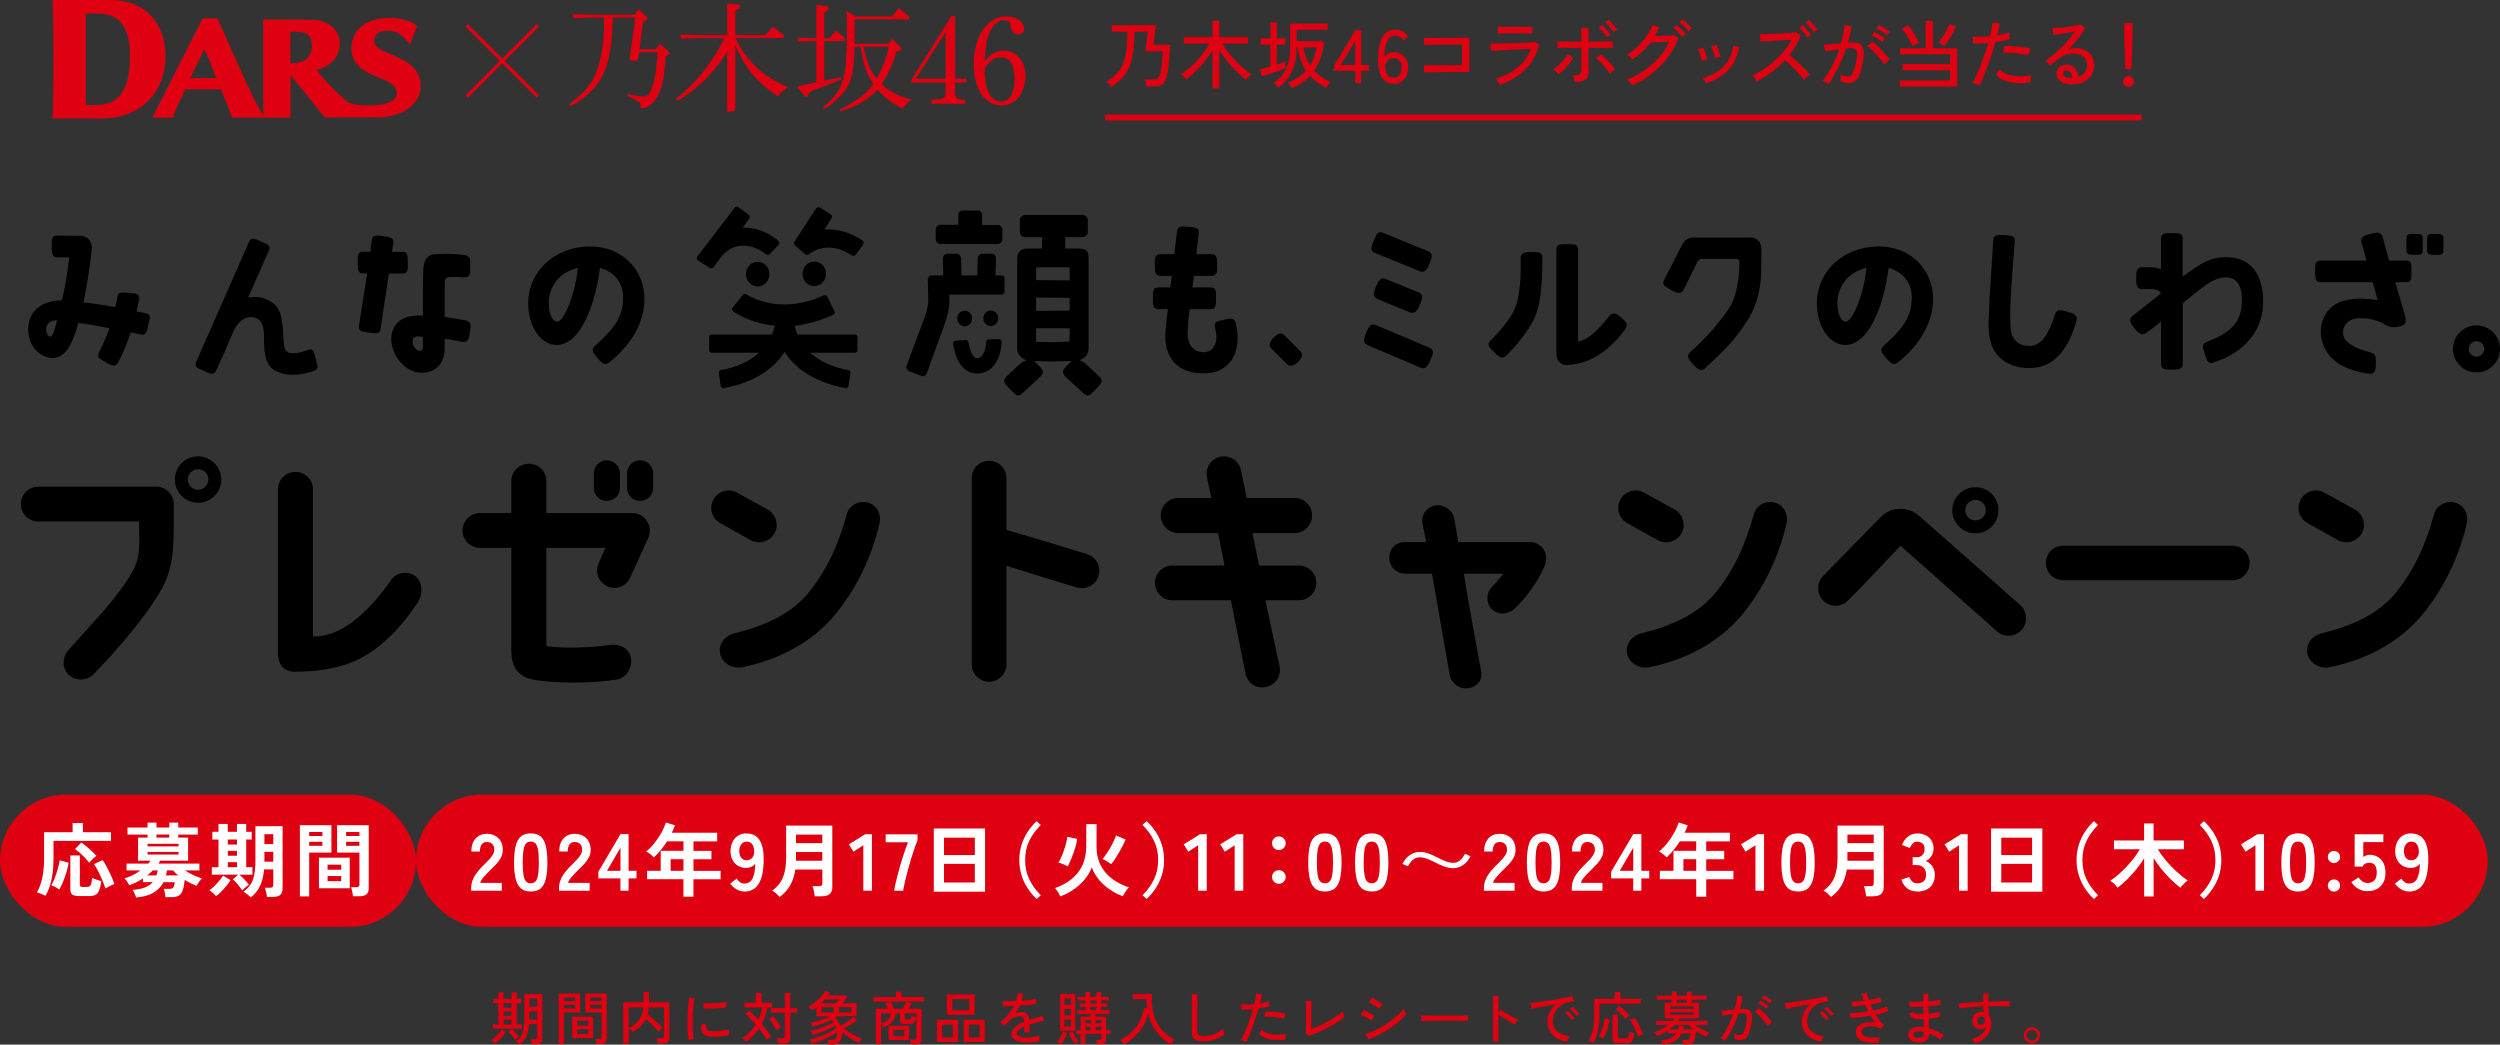 <?xml version="1.0" encoding="UTF-8"?><svg id="_レイヤー_2" xmlns="http://www.w3.org/2000/svg" width="868.21" height="362.78" viewBox="0 0 868.21 362.78"><rect x="0" y="0" width="868.21" height="362.78" fill="#333333" stroke="none"/><defs><style>.cls-1{fill:#df0011;}.cls-2{fill:#fff;}.cls-3{stroke-width:2px;}.cls-3,.cls-4{fill:none;stroke:#df0011;stroke-miterlimit:10;}.cls-4{stroke-width:1.18px;}</style></defs><g id="_レイヤー_1-2"><path class="cls-1" d="M171.86,362.36c-.13-.16-.33-.37-.6-.62-.27-.25-.49-.43-.66-.52.25-.15.55-.36.88-.65s.68-.61,1.03-.96c.35-.35.68-.71.97-1.07s.53-.69.7-.98l1.44.88c-.29.47-.66.96-1.11,1.47-.45.51-.9.99-1.37,1.42s-.89.78-1.28,1.03ZM171.14,357.24v-1.48h1.94v-7.42h-1.74v-1.52h1.74v-2.2h1.78v2.2h2.78v-2.2h1.78v2.2h1.64v1.52h-1.64v7.42h1.84v1.48h-10.12ZM174.86,349.94h2.78v-1.6h-2.78v1.6ZM174.86,352.82h2.78v-1.58h-2.78v1.58ZM174.86,355.76h2.78v-1.64h-2.78v1.64ZM178.94,361.1c-.17-.28-.4-.59-.68-.93s-.57-.67-.86-1c-.29-.33-.57-.6-.82-.81l1.18-1c.24.2.52.46.84.78.32.32.63.65.94.98.31.33.55.63.72.88-.09.05-.23.15-.41.29s-.36.29-.53.44c-.17.15-.3.28-.38.37ZM180.44,362.76c-.15-.17-.35-.36-.62-.57-.27-.21-.52-.38-.76-.53.79-.52,1.4-1.14,1.83-1.86.43-.72.74-1.59.92-2.6.18-1.01.27-2.21.27-3.58v-8.4h6.26v15.56c0,.61-.17,1.08-.5,1.41-.33.33-.87.49-1.62.49h-1.54c-.03-.27-.08-.57-.17-.92-.09-.35-.17-.63-.25-.84h1.52c.52,0,.78-.23.78-.7v-4.56h-2.82c-.12,1.65-.43,3.05-.94,4.2-.51,1.15-1.29,2.11-2.36,2.9ZM183.8,354.14h2.76v-2.92h-2.74v2.4c0,.09,0,.18,0,.26,0,.08,0,.17,0,.26ZM183.82,349.68h2.74v-2.88h-2.74v2.88Z"/><path class="cls-1" d="M194.05,362.6v-17.54h7.44v6.56h-5.66v10.98h-1.78ZM195.83,347.7h3.92v-1.26h-3.92v1.26ZM195.83,350.24h3.92v-1.3h-3.92v1.3ZM198.73,360.48v-7.38h7.26v7.38h-7.26ZM200.41,356.14h3.92v-1.64h-3.92v1.64ZM200.41,359.08h3.92v-1.66h-3.92v1.66ZM207.11,362.56c-.03-.25-.08-.56-.16-.92-.08-.36-.16-.63-.24-.82h1.44c.28,0,.48-.05.59-.15s.17-.27.17-.51v-8.54h-5.66v-6.56h7.46v15.68c0,.61-.16,1.07-.49,1.37-.33.3-.86.45-1.59.45h-1.52ZM204.99,347.7h3.92v-1.26h-3.92v1.26ZM204.99,350.24h3.92v-1.3h-3.92v1.3Z"/><path class="cls-1" d="M216.45,362.48v-14.4h7.04v-3.56h1.9v3.56h7.04v12.4c0,1.27-.74,1.9-2.22,1.9h-1.84c-.03-.25-.08-.57-.16-.95-.08-.38-.17-.68-.26-.89h1.84c.28,0,.48-.05.6-.15.12-.1.18-.28.18-.55v-9.98h-5.24c-.05.88-.19,1.7-.42,2.46.59.4,1.21.88,1.86,1.43.65.55,1.27,1.11,1.86,1.67.59.56,1.07,1.07,1.46,1.54-.12.08-.28.21-.48.38-.2.17-.39.35-.57.53-.18.18-.31.34-.39.47-.33-.47-.74-.96-1.22-1.48s-.99-1.04-1.54-1.55-1.09-.98-1.62-1.39c-.48.96-1.1,1.81-1.87,2.54s-1.66,1.4-2.69,2c-.05-.13-.16-.3-.33-.5-.17-.2-.34-.39-.52-.58-.18-.19-.32-.31-.43-.36,1.39-.68,2.53-1.6,3.42-2.75.89-1.15,1.42-2.62,1.58-4.41h-5.1v12.62h-1.88Z"/><path class="cls-1" d="M239.09,361.16c-.09-.52-.17-1.16-.22-1.93-.05-.77-.09-1.61-.11-2.52-.02-.91-.02-1.86,0-2.83.02-.97.06-1.93.12-2.86.06-.93.14-1.8.23-2.59.09-.79.21-1.47.34-2.03l1.8.38c-.13.48-.25,1.1-.35,1.85-.1.75-.18,1.58-.24,2.48-.06.9-.1,1.83-.12,2.78-.02.95-.02,1.87,0,2.76.02.89.06,1.69.12,2.41.06.72.14,1.31.23,1.76l-1.8.34ZM246.95,359.98c-.91-.05-1.64-.23-2.2-.53-.56-.3-.92-.75-1.08-1.35-.27-.69-.25-1.57.06-2.64l1.62.44c-.09.29-.14.56-.13.81s.06.46.15.65c.21.45.85.72,1.92.8.6.04,1.27.03,2-.03.73-.06,1.45-.15,2.16-.27.71-.12,1.31-.26,1.82-.42-.03.13-.05.33-.07.59-.02.26-.03.52-.04.78s0,.46,0,.61c-.67.17-1.37.31-2.11.4-.74.09-1.46.15-2.16.17s-1.34.02-1.93,0ZM244.35,350.26l-.1-1.88c.49.05,1.09.09,1.8.1.71.01,1.45,0,2.22-.04.77-.04,1.51-.1,2.22-.19.71-.09,1.31-.19,1.8-.31l-.06,1.86c-.52.09-1.13.18-1.82.25-.69.07-1.41.13-2.16.17-.75.04-1.46.06-2.14.07-.68,0-1.27,0-1.76-.03Z"/><path class="cls-1" d="M259.03,361.8c-.12-.19-.31-.42-.58-.69-.27-.27-.5-.47-.7-.59,1.89-1.15,3.46-2.72,4.7-4.72-.63-.75-1.25-1.44-1.86-2.09-.61-.65-1.17-1.18-1.66-1.59l1.22-1.12c.51.43,1.03.91,1.57,1.45.54.54,1.08,1.12,1.63,1.73.31-.67.58-1.36.81-2.08.23-.72.42-1.46.57-2.22h-6.22v-1.64h3.96v-3.44h1.98v3.44h3.72v1.64h-1.64c-.17,1.03-.43,2.02-.76,2.98-.33.96-.73,1.87-1.2,2.74.63.76,1.23,1.52,1.8,2.29.57.77,1.07,1.48,1.48,2.15-.13.05-.3.15-.51.29-.21.14-.41.29-.61.44-.2.15-.35.28-.44.37-.33-.59-.73-1.22-1.2-1.89-.47-.67-.97-1.35-1.5-2.03-1.29,1.91-2.81,3.43-4.56,4.58ZM269.65,357.8c-.16-.36-.38-.78-.67-1.27-.29-.49-.59-.97-.92-1.45-.33-.48-.64-.88-.93-1.2l1.4-.98c.33.37.67.79,1.01,1.25.34.46.65.92.94,1.38.29.46.52.88.71,1.27-.2.09-.46.24-.78.45s-.57.39-.76.55ZM270.15,362.44c-.03-.27-.08-.59-.17-.98-.09-.39-.18-.69-.27-.9h2.06c.28,0,.48-.05.6-.15s.18-.28.18-.55v-8.14h-4.74v-1.64h4.74v-5.26h1.88v5.26h2.38v1.64h-2.38v8.82c0,.65-.18,1.13-.55,1.44-.37.31-.92.46-1.67.46h-2.06Z"/><path class="cls-1" d="M287.76,362.78c-.01-.23-.06-.52-.14-.87-.08-.35-.15-.62-.22-.79h1.62c.56,0,.98-.16,1.26-.48.28-.32.42-.94.42-1.86v-.13s0-.09-.02-.13c-.51.36-1.11.73-1.82,1.12s-1.46.76-2.26,1.12c-.8.36-1.61.68-2.42.97-.81.29-1.59.52-2.32.71-.05-.19-.16-.44-.31-.76-.15-.32-.28-.55-.39-.68.71-.15,1.48-.35,2.31-.62.83-.27,1.68-.58,2.53-.94.85-.36,1.66-.75,2.43-1.16s1.43-.83,1.99-1.24c-.05-.16-.11-.32-.18-.48-.07-.16-.13-.31-.2-.46-.48.33-1.04.66-1.69.99-.65.33-1.33.64-2.06.94-.73.3-1.45.57-2.16.8-.71.23-1.38.42-1.99.57-.05-.19-.15-.43-.3-.74-.15-.31-.27-.53-.38-.66.59-.11,1.24-.26,1.95-.46.71-.2,1.44-.44,2.17-.71.73-.27,1.43-.57,2.1-.88.67-.31,1.24-.63,1.72-.95-.09-.15-.2-.29-.31-.42s-.22-.26-.33-.38c-.97.49-2.04.94-3.19,1.35-1.15.41-2.28.72-3.39.95-.03-.11-.08-.25-.16-.44-.08-.19-.17-.37-.26-.55-.09-.18-.18-.31-.26-.39.75-.12,1.52-.29,2.31-.51s1.57-.47,2.34-.76c.77-.29,1.47-.59,2.11-.91h-4.78l.02-3.12c-.25.19-.51.37-.77.55s-.52.34-.77.49c-.15-.2-.32-.42-.53-.65-.21-.23-.42-.44-.63-.61.79-.41,1.55-.93,2.3-1.55.75-.62,1.42-1.27,2.03-1.96.61-.69,1.09-1.34,1.45-1.97l1.64.54c-.09.17-.2.35-.32.52-.12.17-.24.35-.36.52h6.32l.38.46c-.24.31-.51.67-.81,1.08-.3.41-.6.8-.89,1.16h4.94v4.54h-6.68c-.11.09-.22.18-.35.26s-.26.17-.39.26c.39.4.74.83,1.06,1.3.32.47.59.95.8,1.46.63-.35,1.35-.78,2.18-1.31.83-.53,1.61-1.1,2.34-1.71l1.2,1.14c-.65.49-1.4.99-2.23,1.48-.83.49-1.64.93-2.43,1.32.96.75,2.01,1.44,3.15,2.07,1.14.63,2.22,1.12,3.23,1.47-.2.21-.39.46-.57.75-.18.29-.33.53-.45.73-1-.4-2.02-.92-3.06-1.57s-1.99-1.36-2.86-2.15v.26c0,1.45-.28,2.5-.85,3.13s-1.37.95-2.41.95h-1.4ZM285.18,348.4h5.26c.15-.19.31-.4.48-.63.17-.23.33-.46.48-.69h-4.96c-.4.45-.82.89-1.26,1.32ZM285.32,351.56h4.2v-1.78h-4.2v1.78ZM291.38,351.56h4.26v-1.78h-4.26v1.78Z"/><path class="cls-1" d="M316.36,362.7c-.01-.24-.06-.54-.14-.91s-.17-.64-.26-.83h1.54c.27,0,.46-.05.58-.15.12-.1.18-.28.18-.53v-8.34h-4.06v1.64c0,.17.04.29.11.35.07.06.24.09.49.09h.7c.25,0,.45-.02.6-.07.15-.05.26-.16.34-.33s.15-.45.2-.82c.17.09.41.19.72.3.31.11.57.19.8.26-.08.63-.21,1.1-.39,1.43-.18.33-.44.55-.77.66s-.78.17-1.34.17h-1.42c-.68,0-1.13-.09-1.34-.26-.21-.17-.32-.45-.32-.84v-2.58h-1.52c-.15,1.17-.55,2.16-1.2,2.95s-1.72,1.44-3.2,1.95c-.08-.21-.18-.44-.31-.68-.13-.24-.25-.44-.37-.6v7.1h-1.8v-12.34h4.24c-.15-.35-.31-.7-.48-1.05-.17-.35-.33-.64-.48-.87l1.72-.58h-5.86v-1.56h7.86v-1.84h1.88v1.84h7.86v1.56h-6.02l1.7.6c-.13.27-.3.57-.49.92-.19.35-.38.67-.57.98h4.52v10.56c0,.63-.17,1.09-.52,1.38s-.88.44-1.6.44h-1.58ZM305.98,355.4c1.05-.29,1.84-.72,2.37-1.27.53-.55.88-1.28,1.05-2.19h-3.42v3.46ZM308.6,361.18v-4.94h7.08v4.94h-7.08ZM310.44,350.32h3.06c.23-.39.46-.82.7-1.29s.43-.88.56-1.21h-5.52c.19.31.39.7.62,1.18.23.48.42.92.58,1.32ZM310.26,359.8h3.74v-2.16h-3.74v2.16Z"/><path class="cls-1" d="M325.41,361.88v-7.72h7.28v7.72h-7.28ZM327.21,360.26h3.7v-4.44h-3.7v4.44ZM328.85,352.42v-7.08h9.62v7.08h-9.62ZM330.71,350.84h5.9v-3.9h-5.9v3.9ZM334.67,361.88v-7.72h7.32v7.72h-7.32ZM336.45,360.26h3.76v-4.44h-3.76v4.44Z"/><path class="cls-1" d="M356.65,362.06c-1.03,0-1.95-.1-2.76-.31-.81-.21-1.46-.53-1.93-.97-.47-.44-.71-1.02-.71-1.74,0-.6.19-1.15.58-1.65s.92-.96,1.59-1.39c.67-.43,1.42-.81,2.25-1.16v-.22c0-.6-.12-1.02-.37-1.26-.25-.24-.56-.37-.95-.4-.68-.04-1.36.07-2.04.32s-1.3.67-1.86,1.26c-.24.25-.53.55-.86.88s-.63.61-.9.84l-1.34-1.34c.95-.67,1.84-1.49,2.67-2.48.83-.99,1.53-2.02,2.09-3.1-.81.04-1.56.07-2.23.08-.67.01-1.18.01-1.51,0l-.08-1.78c.43.04,1.06.06,1.89.06s1.74-.03,2.71-.08c.17-.47.31-.93.41-1.38.1-.45.16-.89.17-1.3l1.84.12c-.04.81-.2,1.63-.48,2.44,1.03-.07,1.99-.15,2.89-.26.9-.11,1.58-.22,2.05-.34l.12,1.72c-.37.08-.86.16-1.47.23-.61.07-1.27.14-2,.2-.73.06-1.47.12-2.23.17-.2.45-.45.92-.74,1.39s-.59.92-.9,1.35c.32-.17.68-.3,1.07-.39s.76-.13,1.11-.13c.79,0,1.41.22,1.88.66.47.44.75,1.13.84,2.08.79-.28,1.58-.53,2.39-.75.81-.22,1.55-.41,2.23-.57l.54,1.7c-.92.13-1.81.31-2.68.53-.87.22-1.68.46-2.44.73v2.74h-1.82v-2.06c-.79.37-1.42.76-1.91,1.17-.49.41-.73.8-.73,1.19,0,.51.3.87.91,1.1.61.23,1.47.34,2.59.34.43,0,.9-.03,1.42-.09.52-.06,1.04-.14,1.57-.24.53-.1,1-.21,1.43-.33-.03.12-.04.3-.04.53s0,.47.02.71c.01.24.03.43.04.58v.08c-.67.17-1.39.3-2.16.39-.77.09-1.49.13-2.16.13Z"/><path class="cls-1" d="M368.56,362.64c-.11-.07-.25-.15-.44-.25-.19-.1-.37-.2-.56-.29-.19-.09-.34-.15-.46-.18.25-.29.51-.65.77-1.07.26-.42.5-.86.72-1.32.22-.46.39-.88.51-1.25l1.48.5c-.13.41-.32.86-.55,1.33s-.48.93-.73,1.38c-.25.45-.5.83-.74,1.15ZM368.18,358v-12.78h5.26v12.78h-5.26ZM369.66,348.98h2.3v-2.24h-2.3v2.24ZM369.66,352.66h2.3v-2.26h-2.3v2.26ZM369.66,356.48h2.3v-2.4h-2.3v2.4ZM373.3,362.52c-.23-.29-.47-.65-.74-1.08-.27-.43-.52-.87-.75-1.34-.23-.47-.43-.91-.59-1.32l1.4-.52c.19.57.47,1.17.86,1.8s.76,1.15,1.12,1.58c-.17.09-.4.23-.67.42-.27.19-.48.34-.63.46ZM380.94,362.64c-.03-.23-.06-.49-.1-.78-.04-.29-.09-.54-.16-.74h1.2c.27,0,.43-.04.5-.12.07-.08.1-.23.1-.46v-1.5h-5.58v3.58h-1.62v-3.58h-1.44v-1.3h1.44v-4.7h3.62v-.92h-4.8v-1.32h2.88v-1.14h-2v-1.2h2v-1.04h-2.66v-1.24h2.66v-1.68h1.58v1.68h2.24v-1.68h1.58v1.68h2.76v1.24h-2.76v1.04h2.2v1.2h-2.2v1.14h3.04v1.32h-4.94v.92h3.64v4.7h1.56v1.3h-1.56v1.88c0,.6-.15,1.04-.46,1.31s-.79.41-1.46.41h-1.26ZM376.9,355.36h2v-1.12h-2v1.12ZM376.9,357.74h2v-1.2h-2v1.2ZM378.56,348.46h2.24v-1.04h-2.24v1.04ZM378.56,350.8h2.24v-1.14h-2.24v1.14ZM380.48,355.36h2v-1.12h-2v1.12ZM380.48,357.74h2v-1.2h-2v1.2Z"/><path class="cls-1" d="M406.53,362.7c-1.97-1.25-3.63-2.74-4.97-4.47-1.34-1.73-2.28-3.78-2.83-6.15-.35,1.49-.92,2.91-1.72,4.25-.8,1.34-1.77,2.55-2.92,3.63-1.15,1.08-2.43,1.98-3.84,2.7-.12-.23-.3-.5-.55-.81-.25-.31-.46-.56-.65-.73,1.63-.79,3.01-1.75,4.14-2.88,1.13-1.13,2.04-2.4,2.71-3.79.67-1.39,1.12-2.86,1.35-4.41l1.14.2c-.07-.52-.12-1.05-.15-1.6-.03-.55-.05-1.11-.05-1.68h-4.76v-1.74h6.64c-.15,2.52.01,4.76.48,6.72.47,1.96,1.3,3.69,2.5,5.2,1.2,1.51,2.83,2.83,4.88,3.98-.13.09-.29.24-.47.43-.18.19-.35.39-.52.6-.17.21-.3.39-.41.55Z"/><path class="cls-1" d="M418.11,361.66c-.99,0-1.79-.1-2.41-.29-.62-.19-1.07-.53-1.36-1.01s-.43-1.13-.43-1.96v-13.18l2.02.14c-.01.21-.03.59-.06,1.12-.03.53-.05,1.12-.06,1.76-.01.49-.02,1.04-.03,1.63,0,.59-.01,1.22-.01,1.89v6.32c0,.65.18,1.11.55,1.36.37.25,1,.38,1.89.38.84,0,1.67-.12,2.48-.35.81-.23,1.58-.54,2.3-.93.72-.39,1.35-.81,1.88-1.28.01.17.04.4.07.68.03.28.07.55.12.81s.08.44.11.55c-.96.69-2.06,1.26-3.3,1.7s-2.49.66-3.76.66Z"/><path class="cls-1" d="M432.75,361.9c-.21-.15-.5-.3-.87-.45-.37-.15-.68-.26-.93-.31.33-.52.68-1.18,1.05-1.97.37-.79.74-1.67,1.11-2.63s.74-1.96,1.09-3,.67-2.06.95-3.06c-.79.08-1.54.13-2.26.16-.72.03-1.31.03-1.78,0l-.14-1.86c.57.07,1.27.09,2.09.08.82-.01,1.68-.07,2.57-.16.17-.72.32-1.39.43-2.02.11-.63.19-1.18.23-1.66l1.92.28c-.05.43-.14.91-.26,1.44s-.25,1.1-.4,1.7c.61-.11,1.18-.22,1.71-.34.53-.12.98-.25,1.35-.4l.34,1.74c-.43.15-.99.29-1.68.44-.69.15-1.43.27-2.22.38-.29,1.05-.62,2.13-.97,3.24-.35,1.11-.72,2.19-1.11,3.24-.39,1.05-.77,2.02-1.14,2.91s-.73,1.64-1.08,2.25ZM446.37,361c-1.44.23-2.77.28-4,.17s-2.29-.37-3.18-.77c-.89-.4-1.56-.91-2-1.54l1.04-1.32c.43.52,1.05.94,1.86,1.25s1.78.5,2.9.55c1.12.05,2.35-.04,3.68-.28-.09.25-.17.58-.23.97-.06.39-.08.72-.07.97ZM445.81,353.84c-.6-.2-1.3-.36-2.11-.48s-1.61-.2-2.42-.24-1.52-.03-2.13.02l.22-1.82c.47-.03,1.01-.03,1.63,0s1.26.07,1.93.14c.67.07,1.3.15,1.91.24.61.09,1.13.19,1.57.3l-.6,1.84Z"/><path class="cls-1" d="M454.51,359.78l-1-.78c.01-.17.02-.5.03-.99,0-.49.01-1.05.02-1.7s0-1.3,0-1.96v-3.25c0-.52,0-1.03,0-1.52,0-.49-.01-.92-.02-1.27s-.02-.58-.03-.69h1.94c-.01.25-.02.66-.03,1.22,0,.56-.01,1.17-.02,1.82s0,1.26,0,1.82v4.92c.92-.35,1.91-.77,2.97-1.27s2.1-1.04,3.13-1.61c1.03-.57,1.97-1.15,2.83-1.73s1.56-1.12,2.09-1.63c0,.15.02.37.07.67.05.3.1.59.17.87s.11.49.14.62c-.53.44-1.17.9-1.91,1.39-.74.49-1.55.97-2.42,1.46-.87.49-1.77.96-2.7,1.41-.93.45-1.84.87-2.73,1.25s-1.73.7-2.52.95Z"/><path class="cls-1" d="M476.31,354.42c-.17-.15-.42-.31-.73-.5-.31-.19-.66-.38-1.03-.57-.37-.19-.74-.37-1.09-.53-.35-.16-.65-.28-.89-.36l.94-1.66c.27.09.58.23.94.4.36.17.72.36,1.09.56.37.2.71.39,1.03.57s.57.33.74.45l-1,1.64ZM475.21,360.94l-1.02-1.86c.96-.25,1.96-.62,2.99-1.09,1.03-.47,2.05-1.01,3.06-1.62s1.97-1.25,2.88-1.94c.91-.69,1.74-1.38,2.49-2.09.75-.71,1.37-1.39,1.86-2.04.04.16.11.37.22.63s.22.51.34.76c.12.25.21.43.28.55-.67.81-1.49,1.64-2.46,2.47-.97.83-2.04,1.64-3.21,2.43-1.17.79-2.38,1.51-3.65,2.16-1.27.65-2.53,1.2-3.78,1.64ZM478.97,350.36c-.13-.13-.36-.31-.67-.54-.31-.23-.66-.46-1.04-.71s-.74-.47-1.08-.67c-.34-.2-.61-.34-.81-.42l1.04-1.6c.24.13.53.31.88.52.35.21.71.44,1.08.69.37.25.71.48,1.02.69s.54.39.7.52l-1.12,1.52Z"/><path class="cls-1" d="M493.58,354.58v-1.34c0-.25,0-.44-.02-.56.33.01.83.02,1.5.03s1.44.01,2.33.02c.89,0,1.83.01,2.82.02.99,0,1.99,0,2.98,0s1.93,0,2.81,0c.88,0,1.65-.02,2.32-.03.67-.01,1.16-.03,1.48-.04v.44c0,.24,0,.51,0,.81,0,.3,0,.51,0,.63-.41-.01-1.03-.03-1.84-.04-.81-.01-1.74-.02-2.79-.03-1.05,0-2.14,0-3.27,0s-2.24,0-3.32,0-2.06.02-2.93.03c-.87.01-1.56.03-2.07.06Z"/><path class="cls-1" d="M518.5,361.64v-15.8h1.88v6l.82-1.16c.32.24.74.52,1.25.84.51.32,1.06.65,1.65.99s1.16.65,1.71.93c.55.28,1.03.49,1.43.64-.11.09-.24.25-.4.48-.16.23-.31.45-.45.68-.14.23-.24.41-.31.54-.36-.17-.79-.4-1.3-.69-.51-.29-1.04-.6-1.59-.93-.55-.33-1.08-.66-1.57-.99-.49-.33-.91-.62-1.24-.87v9.34h-1.88Z"/><path class="cls-1" d="M544.18,361.74c-1.33-.16-2.51-.56-3.53-1.2-1.02-.64-1.82-1.47-2.4-2.48s-.87-2.15-.87-3.4c0-.67.11-1.36.34-2.07.23-.71.58-1.41,1.05-2.09s1.06-1.28,1.77-1.8c-.83.15-1.67.3-2.52.45s-1.68.3-2.47.45c-.79.15-1.5.28-2.13.41-.63.13-1.12.24-1.48.33l-.42-1.98c.44-.04,1.04-.11,1.8-.2.76-.09,1.61-.21,2.56-.36.95-.15,1.93-.3,2.94-.47,1.01-.17,1.99-.34,2.94-.51.95-.17,1.8-.34,2.56-.5.76-.16,1.36-.3,1.8-.42l.48,1.88c-.17.01-.4.04-.69.08-.29.04-.61.09-.97.14-.76.12-1.48.38-2.17.77-.69.39-1.3.89-1.83,1.49-.53.6-.95,1.28-1.25,2.03s-.45,1.54-.45,2.37c0,1.05.27,1.95.8,2.68.53.73,1.25,1.31,2.15,1.73.9.42,1.9.7,3.01.83-.21.24-.42.55-.62.92-.2.37-.33.68-.4.92ZM545.86,354.3c-.17-.28-.39-.58-.66-.9s-.54-.63-.83-.92c-.29-.29-.55-.53-.79-.72l.88-.72c.21.17.47.42.78.73.31.31.6.64.89.97.29.33.51.61.67.84l-.94.72ZM547.56,352.82c-.17-.27-.4-.56-.68-.87-.28-.31-.57-.61-.86-.9-.29-.29-.56-.52-.8-.71l.88-.74c.21.16.48.4.79.71.31.31.62.63.91.95.29.32.52.59.68.82l-.92.74Z"/><path class="cls-1" d="M553.3,362.2c-.12-.07-.29-.15-.51-.25s-.43-.19-.64-.28c-.21-.09-.36-.14-.47-.17.64-1.01,1.13-2.26,1.46-3.73.33-1.47.5-3.16.5-5.07v-5.82h7.14v-2.42h1.94v2.42h7.12v1.68h-14.4v4.18c0,2.01-.18,3.82-.54,5.42-.36,1.6-.89,2.95-1.6,4.04ZM556.76,360.74c-.17-.13-.43-.29-.76-.48-.33-.19-.59-.31-.78-.36.31-.52.6-1.15.88-1.89.28-.74.53-1.5.74-2.28.21-.78.36-1.49.44-2.13l1.74.44c-.11.69-.27,1.44-.49,2.23-.22.79-.48,1.58-.79,2.35-.31.77-.63,1.48-.98,2.12ZM561.96,362.32c-.72,0-1.22-.11-1.51-.33-.29-.22-.43-.6-.43-1.13v-8.54h1.82v7.68c0,.2.05.35.15.44.1.09.28.14.53.14h1.84c.35,0,.62-.06.81-.18.19-.12.34-.35.44-.69.1-.34.18-.84.23-1.49.2.11.48.22.85.34.37.12.67.21.91.28-.12.99-.29,1.73-.51,2.23s-.52.83-.89,1c-.37.17-.85.25-1.44.25h-2.8ZM564.52,353.92c-.27-.36-.6-.75-.99-1.17-.39-.42-.8-.83-1.23-1.23-.43-.4-.83-.73-1.2-.98l1.22-1.26c.37.27.77.59,1.2.96s.85.76,1.27,1.16.79.79,1.11,1.18c-.13.09-.29.23-.48.4s-.36.35-.53.52c-.17.17-.29.31-.37.42ZM568.9,360c-.23-.67-.5-1.36-.83-2.09-.33-.73-.66-1.42-1.01-2.07-.35-.65-.67-1.19-.98-1.6l1.62-.8c.33.45.68,1.02,1.05,1.7.37.68.71,1.38,1.04,2.09.33.71.59,1.35.79,1.91-.13.04-.31.11-.52.22-.21.11-.43.22-.64.34-.21.12-.39.22-.52.3Z"/><path class="cls-1" d="M577.49,362.78c-.05-.17-.15-.42-.29-.73-.14-.31-.27-.56-.39-.73,1.43-.16,2.56-.43,3.39-.82s1.48-.93,1.93-1.64h-2.94v-.9c-.57.37-1.17.71-1.8,1.01-.63.3-1.27.56-1.92.79-.04-.11-.12-.25-.24-.44s-.24-.37-.37-.54-.23-.29-.31-.36c.84-.23,1.68-.56,2.51-.99.83-.43,1.6-.93,2.29-1.49h-4.28v-1.36h5.68c.13-.15.26-.3.38-.46.12-.16.23-.32.34-.48h-3.3v-5.4h2.4v-1.08h-5.24v-1.38h5.24v-1.4h1.72v1.4h3.5v-1.4h1.74v1.4h5.12v1.38h-5.12v1.08h2.48v5.4h-6.72c-.09.16-.19.32-.28.48-.09.16-.19.31-.3.46h10.3v1.36h-4.46c.71.56,1.52,1.07,2.43,1.52.91.45,1.8.81,2.65,1.08-.09.09-.21.23-.35.42s-.27.37-.39.56c-.12.19-.21.34-.26.46-.57-.23-1.17-.49-1.8-.8s-1.23-.65-1.82-1.02c-.09.96-.21,1.74-.34,2.34-.13.6-.31,1.06-.53,1.38-.22.32-.51.54-.86.66s-.8.18-1.33.18h-1.38c-.03-.2-.07-.47-.14-.82-.07-.35-.13-.6-.2-.76h1.34c.35,0,.62-.05.81-.16.19-.11.34-.32.45-.65.11-.33.19-.82.26-1.47h-3.06c-.53,1.13-1.33,2.02-2.38,2.66-1.05.64-2.44,1.06-4.16,1.26ZM579.79,357.52h2.96c.07-.19.13-.39.18-.61.05-.22.1-.44.14-.67l1.7.1c-.04.21-.08.42-.12.61s-.09.38-.14.57h3.6c-.32-.25-.62-.51-.9-.77-.28-.26-.53-.53-.76-.81h-4.84c-.55.57-1.15,1.1-1.82,1.58ZM579.99,350.36h8.22v-.86h-8.22v.86ZM579.99,352.36h8.22v-.82h-8.22v.82ZM582.29,348.24h3.5v-1.08h-3.5v1.08Z"/><path class="cls-1" d="M598.99,361.5c-.08-.08-.22-.19-.42-.32-.2-.13-.4-.26-.61-.39-.21-.13-.37-.2-.49-.23.55-.6,1.09-1.34,1.62-2.23s1.04-1.86,1.52-2.92c.48-1.06.91-2.14,1.28-3.25-.72.09-1.42.19-2.09.29-.67.1-1.22.2-1.63.31-.01-.12-.04-.3-.09-.53-.05-.23-.1-.47-.16-.7-.06-.23-.11-.4-.15-.49.47-.04,1.13-.1,1.98-.19.85-.09,1.73-.18,2.62-.27.27-.87.48-1.71.64-2.54.16-.83.27-1.6.32-2.32l1.8.32c-.05.65-.16,1.35-.32,2.09-.16.74-.35,1.5-.58,2.29.63-.04,1.14-.06,1.54-.06.52,0,.98.08,1.37.25.39.17.7.46.93.87.23.41.35.99.38,1.72.03.73-.07,1.66-.3,2.78-.24,1.27-.52,2.28-.83,3.04-.31.76-.71,1.31-1.18,1.65-.47.34-1.07.51-1.79.51-.37,0-.73-.04-1.08-.12-.35-.08-.68-.22-1-.42.01-.24.02-.54.02-.9s-.02-.65-.06-.88c.63.39,1.27.58,1.94.58.36,0,.67-.11.92-.32.25-.21.49-.6.7-1.15.21-.55.43-1.34.64-2.35.17-.83.27-1.49.28-1.98.01-.49-.04-.87-.15-1.12-.11-.25-.27-.42-.47-.5-.2-.08-.43-.12-.7-.12-.21,0-.46,0-.74.02-.28.01-.58.03-.9.06-.41,1.24-.89,2.46-1.42,3.67s-1.08,2.32-1.65,3.33c-.57,1.01-1.13,1.85-1.69,2.52ZM613.91,356.2c-.21-.36-.51-.78-.89-1.25s-.79-.95-1.23-1.43c-.44-.48-.87-.92-1.29-1.31s-.79-.7-1.11-.91l1.34-1.16c.35.24.74.56,1.17.96.43.4.87.83,1.32,1.29.45.46.86.91,1.24,1.36.38.45.68.84.89,1.17l-1.44,1.28ZM613.45,350.3c-.24-.21-.53-.44-.87-.67-.34-.23-.69-.45-1.05-.66s-.68-.37-.96-.49l.68-.94c.25.11.57.27.94.5.37.23.74.46,1.11.7.37.24.66.45.87.62l-.72.94ZM614.69,348.42c-.24-.21-.54-.43-.89-.66s-.71-.44-1.07-.64c-.36-.2-.68-.35-.96-.46l.66-.94c.25.11.57.27.95.48s.76.43,1.13.66.67.43.88.6l-.7.96Z"/><path class="cls-1" d="M632.49,361.74c-1.33-.16-2.51-.56-3.53-1.2-1.02-.64-1.82-1.47-2.4-2.48s-.87-2.15-.87-3.4c0-.67.11-1.36.34-2.07.23-.71.58-1.41,1.05-2.09s1.06-1.28,1.77-1.8c-.83.15-1.67.3-2.52.45s-1.68.3-2.47.45c-.79.15-1.5.28-2.13.41-.63.13-1.12.24-1.48.33l-.42-1.98c.44-.04,1.04-.11,1.8-.2.76-.09,1.61-.21,2.56-.36.95-.15,1.93-.3,2.94-.47,1.01-.17,1.99-.34,2.94-.51.95-.17,1.8-.34,2.56-.5.76-.16,1.36-.3,1.8-.42l.48,1.88c-.17.01-.4.04-.69.08-.29.04-.61.09-.97.14-.76.12-1.48.38-2.17.77-.69.39-1.3.89-1.83,1.49-.53.6-.95,1.28-1.25,2.03s-.45,1.54-.45,2.37c0,1.05.27,1.95.8,2.68.53.73,1.25,1.31,2.15,1.73.9.42,1.9.7,3.01.83-.21.24-.42.55-.62.92-.2.37-.33.68-.4.92ZM634.17,354.3c-.17-.28-.39-.58-.66-.9s-.54-.63-.83-.92c-.29-.29-.55-.53-.79-.72l.88-.72c.21.17.47.42.78.73.31.31.6.64.89.97.29.33.51.61.67.84l-.94.72ZM635.87,352.82c-.17-.27-.4-.56-.68-.87-.28-.31-.57-.61-.86-.9-.29-.29-.56-.52-.8-.71l.88-.74c.21.16.48.4.79.71.31.31.62.63.91.95.29.32.52.59.68.82l-.92.74Z"/><path class="cls-1" d="M652.37,362.16c-1.52.07-2.87,0-4.05-.21-1.18-.21-2.11-.61-2.78-1.2-.67-.59-1.01-1.43-1.01-2.51,0-.64.19-1.19.56-1.65.37-.46.88-.82,1.51-1.08.63-.26,1.35-.42,2.16-.49.81-.07,1.64-.03,2.49.1-.29-.35-.57-.72-.84-1.13s-.53-.82-.8-1.25c-.85.15-1.71.28-2.56.4-.85.12-1.65.21-2.4.26s-1.39.08-1.92.08l-.4-1.64c.49.01,1.08,0,1.77-.05.69-.05,1.43-.12,2.24-.23.81-.11,1.62-.23,2.45-.36-.17-.35-.34-.7-.51-1.06-.17-.36-.32-.71-.47-1.06-.83.11-1.63.2-2.42.27-.79.07-1.47.11-2.06.11l-.36-1.62c.56.01,1.21,0,1.96-.07.75-.06,1.51-.14,2.3-.23-.35-.99-.58-1.81-.7-2.48l1.84-.22c.03.32.09.69.2,1.11s.24.86.4,1.33c.8-.13,1.55-.28,2.25-.44s1.28-.33,1.73-.5l.46,1.6c-.44.15-1,.3-1.67.45-.67.15-1.4.3-2.19.43.15.33.3.67.47,1.02.17.35.34.69.51,1.04,1.01-.2,1.94-.42,2.78-.65.84-.23,1.48-.46,1.92-.67l.62,1.54c-.45.23-1.08.45-1.87.68s-1.66.43-2.59.62c.43.73.89,1.41,1.38,2.03.49.62,1,1.14,1.52,1.57l-1.12,1.26c-.81-.4-1.62-.66-2.43-.77s-1.53-.11-2.18,0-1.17.31-1.56.6c-.39.29-.59.64-.59,1.05,0,.68.29,1.19.88,1.53.59.34,1.38.55,2.37.63s2.1.09,3.31.04c-.15.24-.28.55-.39.92s-.18.67-.21.9Z"/><path class="cls-1" d="M665.85,362.02c-1.04-.04-1.83-.33-2.38-.86s-.81-1.17-.8-1.92c.01-.49.18-.94.49-1.35.31-.41.76-.73,1.34-.97s1.26-.35,2.05-.32c.27.01.53.03.79.05s.52.05.77.09l-.08-2.86c-.28.01-.56.02-.84.03-.28,0-.56,0-.84,0-.68,0-1.22-.06-1.62-.17-.4-.11-.73-.3-.98-.57-.25-.27-.5-.63-.74-1.1l1.46-.72c.2.36.43.59.68.7.25.11.67.16,1.24.16.25,0,.51,0,.78-.01s.54-.02.82-.03c-.01-.44-.02-.88-.03-1.33,0-.45-.02-.89-.03-1.33-.97.05-1.89.09-2.76.12-.87.03-1.55.03-2.04.02l-.08-1.76c.45.04,1.12.06,2.01.05s1.84-.04,2.85-.09c-.01-.47-.02-.93-.02-1.39v-1.31h1.78v1.25c0,.43,0,.88.02,1.35.89-.07,1.71-.14,2.46-.23.75-.09,1.31-.18,1.68-.27l.02,1.7c-.37.08-.93.16-1.68.23-.75.07-1.57.14-2.46.21.03.89.05,1.77.06,2.64.79-.07,1.52-.16,2.21-.27.69-.11,1.24-.24,1.67-.37v1.82c-.49.11-1.07.21-1.73.3-.66.09-1.36.17-2.11.24.01.64.03,1.24.05,1.81.02.57.04,1.08.05,1.55.95.25,1.86.59,2.73,1.01.87.42,1.68.88,2.43,1.39-.12.09-.26.24-.43.45s-.32.42-.46.64c-.14.22-.24.39-.29.51-1.16-.96-2.47-1.71-3.94-2.24v.24c.01.85-.31,1.56-.96,2.13-.65.57-1.7.82-3.14.77ZM665.91,360.36c.81.03,1.39-.09,1.74-.35s.52-.58.52-.97v-.29c0-.11,0-.24-.02-.39-.31-.07-.61-.12-.92-.15-.31-.03-.61-.05-.9-.05-.64,0-1.12.11-1.45.32-.33.21-.49.47-.49.78s.13.54.38.75c.25.21.63.32,1.14.35Z"/><path class="cls-1" d="M685.92,362.34c-.12-.2-.28-.44-.48-.73-.2-.29-.43-.54-.7-.75,1.48-.43,2.61-.97,3.4-1.64.79-.67,1.29-1.46,1.52-2.38-.51.4-1.06.6-1.66.6-.91,0-1.64-.27-2.19-.81-.55-.54-.84-1.24-.87-2.09-.01-.6.11-1.14.38-1.61.27-.47.64-.85,1.12-1.12.48-.27,1.03-.41,1.64-.41.15,0,.29,0,.43.02.14.01.28.04.41.08-.04-.31-.08-.63-.11-.97-.03-.34-.05-.69-.05-1.05-1.09.04-2.16.1-3.19.17s-1.98.16-2.85.26c-.87.1-1.59.21-2.18.33l-.3-1.78c.53-.05,1.24-.11,2.13-.16.89-.05,1.88-.11,2.99-.17,1.11-.06,2.24-.12,3.4-.17v-3.02h1.78v2.96c1.01-.05,1.99-.09,2.93-.12.94-.03,1.8-.05,2.57-.07s1.41-.02,1.9,0l-.1,1.82c-.81-.08-1.87-.13-3.17-.15s-2.68,0-4.13.05c0,.52.02,1.06.05,1.61s.07,1.08.11,1.59c.57.72.86,1.67.86,2.84,0,1.64-.5,3.05-1.49,4.23-.99,1.18-2.38,2.06-4.15,2.65ZM688.02,355.86c.4-.01.72-.14.97-.39.25-.25.37-.56.37-.95,0-.15,0-.3-.02-.46-.01-.16-.03-.33-.06-.5-.32-.36-.71-.54-1.18-.54-.41,0-.76.13-1.05.4-.29.27-.42.61-.41,1.04,0,.41.13.75.38,1.02.25.27.59.39,1,.38Z"/><path class="cls-1" d="M705.66,362.34c-.51,0-.98-.13-1.41-.38-.43-.25-.78-.59-1.03-1.02-.25-.43-.38-.9-.38-1.42s.13-.99.38-1.42c.25-.43.59-.76,1.02-1.01.43-.25.9-.37,1.42-.37s.99.13,1.42.38c.43.25.76.59,1.01,1.01.25.42.37.89.37,1.41s-.13.99-.38,1.42c-.25.43-.59.77-1.01,1.02s-.89.38-1.41.38ZM705.66,361.4c.51,0,.94-.19,1.31-.56.37-.37.55-.81.55-1.3s-.18-.95-.54-1.32-.8-.56-1.32-.56-.96.18-1.32.55c-.36.37-.54.81-.54,1.33s.18.94.54,1.31c.36.37.8.55,1.32.55Z"/><path class="cls-1" d="M39.15,0h-20.23s-.68,0-.68,0l.03.68c0,.07.3,7.26.3,19.34,0,13.88-.3,20.39-.3,20.45l-.03.68h17.27c6.12,0,11.66-2.04,15.59-5.75,4.16-3.93,6.36-9.45,6.36-15.97C57.44,10.37,52.63.51,39.15,0M29.82,4.7h4.32c7.41,0,11.01,4.8,11.01,14.68,0,11.65-3.71,17.08-11.67,17.08h-3.66V4.7Z"/><path class="cls-1" d="M136.07,19c-3.28-1.37-6.11-2.56-6.11-4.69,0-2.42,1.72-3.7,5.12-3.65,4.32.06,7.29,4.82,7.29,4.82l.56-1.39c.51-1.45,1.06-3,1.71-4.48l.27-.59-.5-.41c-1.44-1.16-5.12-2.39-9.11-2.39-4.5,0-8.13,1.25-10.5,3.63-1.82,1.83-2.78,4.2-2.77,6.85.01,6.36,5.4,8.56,9.73,10.34,3.46,1.41,6.04,2.64,6.04,5.41s-4.18,4.1-8.32,4.15c-1.7.02-7.31.2-9.07-1.45-3.49-2.9-7.87-7.27-10.38-10.85,4.95-1.36,7.99-4.7,7.99-8.99,0-3.44-1.63-5.89-4.98-7.5-2.19-1.04-5.66-1.03-8.19-1.02h-13.44v34.07h9.47s0-12.52,0-14.72c.92.99,2.43,2.88,3.81,4.61l2.4,2.98,5.76,7.08,18.02-.03c8.82,0,15.22-4.53,15.22-10.91s-5.36-8.92-9.98-10.86M100.85,11c3.61-.03,6.63.17,7.2,2.87.21,1.01.24,1.67.24,2.18,0,1.82-.56,3.26-1.66,4.27-1.29,1.19-3.29,1.74-5.77,1.66v-10.98Z"/><path class="cls-1" d="M75.52,6.36h-5.12s-17.52,34.51-17.52,34.51l7.17-.02.18-.67c.51-1.68,3.05-6.92,4.17-9.15h12.32c1.4,3.19,2.6,6.16,3.63,9.2l.21.61h11.18s-1.77-2.97-4.07-7.63c-2.63-5.33-12.16-26.86-12.16-26.86M75.12,27.12h-9.04c.9-1.85,4.36-8.97,4.74-9.75h.4c.35.86,3.2,7.97,3.91,9.75"/><polyline class="cls-4" points="162.09 8.81 174.43 21.15 162.09 33.5"/><polyline class="cls-4" points="186.78 33.5 174.43 21.15 186.78 8.81"/><path class="cls-1" d="M206.07,6.12c-2.99.08-5.26.13-6.81.17l-.46-1.39c4.04.17,5.55.21,7.28.21h14.3l1.43-1.89,2.65,2.56c.25.25.42.55.42.71,0,.21-.17.34-.55.55l-.97.46-1.3,9.59h5.68l1.35-1.89,2.94,2.48c.25.25.46.55.46.8,0,.21-.17.42-.46.59l-.8.42c-.63,7.82-1.3,11.02-2.86,14-1.13,2.19-3.53,4.08-5.21,4.08-.63,0-.84-.25-.76-1.01,0-.67-.13-1.01-.59-1.26l-3.91-2.02.21-.55,4.08.71c.29.04.71.08.93.08,1.47,0,2.06-.42,2.9-2.02,1.22-2.35,2.1-7.53,2.35-13.37l-6.39-.04-.34,2.48c-.08.38-.46.55-1.22.55-1.35,0-1.81-.25-1.72-.88l1.93-14.13h-7.86c-.04,6.64-.67,11.65-1.93,16.15-1.6,5.47-4.58,9.38-10.05,13.04-1.39.93-2.31,1.43-2.69,1.43-.25,0-.46-.21-.46-.42q0-.25,1.89-1.64c3.24-2.44,5.84-5.63,7.36-9.04,1.64-3.7,2.86-10.55,2.86-16.19,0-.88,0-1.85-.08-3.32h-3.58Z"/><path class="cls-1" d="M244.48,13.22c-.46,0-1.81.04-3.79.08-.55.04-2.23.08-4,.13l-.5-1.43c5.09.13,5.68.17,8.28.21h8.07V1.24l3.7.25c.46.04.84.38.84.71,0,.29-.21.63-.5.8l-1.22.76v8.45h10.39l2.69-2.94,3.53,2.73c.21.17.34.38.34.63,0,.38-.21.59-.5.59h-16.36c3.83,8.16,10.01,13.84,18.42,17.03-1.77.97-2.14,1.26-3.7,3.28-7.65-5.38-11.02-9.38-14.8-17.66v21.74c0,.42-.13.67-.42.84-.29.17-1.47.42-1.98.42-.29,0-.42-.17-.42-.46v-20.35c-3.66,5.51-6.85,9.13-11.02,12.57-2.61,2.19-5.72,4.29-6.31,4.29-.21,0-.42-.21-.42-.42,0-.25.5-.71,1.93-1.85,5.72-4.63,11.94-12.83,14.72-19.43h-6.98Z"/><path class="cls-1" d="M283.5,13.27V1.7l3.2.34c.63.08,1.14.42,1.14.84,0,.29-.25.63-.59.84l-1.01.63v8.92h1.72l2.44-2.65,2.48,2.19c.34.29.5.63.5.93,0,.34-.21.55-.46.55h-6.69v13.79l5.68-1.26.21.8-10.85,4.25-.55,1.05c-.25.46-.55.71-.8.71-.21,0-.46-.17-.71-.5l-2.36-3.2,6.64-1.3v-14.34l-6.18.08-.42-1.3,6.6.21ZM297.09,5.7h12.78l2.27-2.9,3.45,2.86c.21.17.34.38.34.63,0,.21-.13.42-.29.42h-18.84v8.49h11.73l1.39-1.64,2.9,2.86c.13.13.25.38.25.59,0,.25-.17.42-.42.5l-1.35.46c-1.39,4.63-2.61,7.32-5.09,11.23,2.52,2.57,6.1,4.37,10.47,5.34-.29.17-.5.29-.67.46-1.22.88-1.6,1.3-2.52,2.73-2.86-1.3-6.06-3.7-8.75-6.56-3.03,3.15-5.89,4.96-10.51,6.69-1.22.46-2.02.72-2.23.72s-.38-.21-.38-.38c0-.13.08-.21.25-.29,5.84-2.9,9.55-5.72,11.4-8.79-2.23-3.2-3.58-7.11-4.42-12.91h-2.06c-.25,10.01-1.3,13.46-5.26,17.49-2.1,2.1-4.63,4-5.3,4-.21,0-.38-.17-.38-.38,0-.17.04-.25.84-.88,2.82-2.14,4.92-5.13,5.89-8.24,1.09-3.36,1.56-8.58,1.56-17.28,0-2.36-.04-3.87-.17-7.15l3.11,1.93ZM299.9,16.21c1.18,5.72,2.27,8.29,4.58,11.1,2.02-3.7,3.36-7.27,4.21-11.1h-8.79Z"/><path class="cls-1" d="M330.47,5.53h1.22v21.78h3.91v1.35h-3.91v2.99c-.04,2.44.55,2.94,3.49,2.94v1.43h-11.65v-1.43l.5-.04h.88c2.9-.08,3.53-.63,3.49-2.82v-3.07h-11.86v-1.01l13.92-22.12ZM328.4,27.31V11.16l-10.34,16.15h10.34Z"/><path class="cls-1" d="M348.54,17.6c4.5,0,7.61,3.58,7.61,8.75,0,3.07-1.14,6.18-2.9,8.03-1.39,1.43-3.36,2.23-5.55,2.23-5.68,0-9.55-5.76-9.55-14.3,0-9.59,4.79-16.65,11.35-16.65,3.41,0,6.14,1.93,6.14,4.33,0,1.18-.84,1.93-2.1,1.93-1.47,0-2.1-.71-2.52-2.82-.29-1.64-.84-2.1-2.4-2.1-2.31,0-4.46,2.23-5.55,5.89-.67,2.27-1.09,5.38-1.09,8.41,2.19-2.65,4-3.7,6.56-3.7ZM342.53,29.92c.8,3.37,2.73,5.38,5.13,5.38,2.94,0,4.67-2.94,4.67-7.95s-1.6-7.44-4.75-7.44c-1.26,0-2.4.42-3.45,1.3-.67.55-2.14,2.23-2.14,2.44,0,3.03.13,4.54.55,6.27Z"/><path class="cls-1" d="M385.89,30.21c-.17-.29-.43-.63-.78-1.02-.35-.38-.67-.66-.96-.83,1.51-.87,2.74-1.81,3.7-2.84.95-1.02,1.69-2.21,2.21-3.55.52-1.34.89-2.92,1.11-4.71.22-1.8.33-3.88.35-6.26h-5.42v-2.26h15.39l-.94,6.82h5.81c-.02.85-.06,1.81-.13,2.87s-.16,2.13-.27,3.2c-.11,1.08-.24,2.08-.38,3.01-.14.93-.3,1.7-.49,2.3-.33,1.15-.81,1.95-1.43,2.42s-1.54.7-2.73.7h-2.86c-.02-.33-.08-.75-.2-1.28-.11-.52-.23-.92-.35-1.2h2.92c.73,0,1.26-.12,1.59-.36.33-.24.59-.67.78-1.28.16-.47.29-1.06.4-1.77.11-.71.22-1.47.31-2.27.09-.8.17-1.56.22-2.28.05-.72.09-1.32.1-1.81h-6.12l.96-6.82h-4.71c-.02,2.59-.15,4.86-.4,6.81-.25,1.95-.67,3.67-1.25,5.16-.58,1.48-1.39,2.81-2.44,3.97-1.04,1.16-2.37,2.26-3.98,3.28Z"/><path class="cls-1" d="M421.1,30.65v-13.31c-.75,1.3-1.62,2.58-2.63,3.84-1.01,1.26-2.07,2.43-3.19,3.53-1.12,1.09-2.24,2.06-3.37,2.89-.1-.16-.27-.35-.5-.59s-.46-.46-.7-.68c-.24-.22-.45-.38-.63-.48.92-.57,1.85-1.27,2.79-2.08.94-.82,1.85-1.71,2.75-2.68s1.72-1.97,2.49-2.99c.76-1.02,1.41-2.02,1.95-2.99h-8.96v-2.21h10v-5.75h2.37v5.75h9.97v2.21h-8.98c.73,1.23,1.62,2.5,2.68,3.79,1.06,1.29,2.23,2.54,3.5,3.74,1.28,1.2,2.58,2.26,3.92,3.18-.17.1-.39.27-.64.51-.25.23-.49.48-.72.73-.23.25-.39.46-.49.61-1.18-.9-2.34-1.91-3.48-3.03s-2.2-2.3-3.18-3.54c-.98-1.24-1.84-2.49-2.59-3.74v13.31h-2.37Z"/><path class="cls-1" d="M438.23,26.46l-.68-2.37c.43-.09.97-.21,1.61-.38.64-.17,1.32-.34,2.03-.53v-7.66h-3.38v-2.24h3.38v-5.55h2.24v5.55h2.99v2.24h-2.99v6.95c.61-.19,1.17-.38,1.68-.56.51-.18.94-.35,1.29-.51v2.27c-.47.23-1.05.47-1.76.73-.7.26-1.45.52-2.24.78-.79.26-1.55.5-2.28.73-.73.23-1.36.41-1.9.55ZM448.67,30.65c-.07-.14-.2-.34-.38-.6-.18-.26-.37-.51-.57-.75-.2-.24-.36-.41-.48-.5,1.27-.55,2.43-1.18,3.48-1.89,1.05-.7,1.99-1.5,2.83-2.41-.73-1.11-1.34-2.33-1.84-3.66-.49-1.33-.86-2.79-1.11-4.39h-.31v.1c0,3.07-.52,5.76-1.56,8.07-1.04,2.31-2.63,4.25-4.76,5.83-.1-.14-.26-.32-.48-.55-.22-.23-.43-.44-.65-.64-.22-.2-.39-.34-.53-.43,1.42-1.01,2.55-2.11,3.38-3.31.83-1.2,1.43-2.54,1.8-4.02.36-1.48.55-3.14.55-4.96v-8.33h13.02v2.13h-10.75v3.96h8.83l.73.42c-.24,2-.66,3.8-1.24,5.42s-1.32,3.06-2.23,4.35c.82.87,1.71,1.63,2.67,2.29.96.66,1.97,1.27,3.03,1.82-.14.12-.32.31-.53.56-.22.25-.42.51-.6.77-.18.26-.31.47-.38.63-1.08-.54-2.09-1.16-3.03-1.86s-1.82-1.51-2.62-2.41c-.85.92-1.8,1.74-2.84,2.45-1.04.71-2.18,1.34-3.41,1.9ZM454.94,22.66c.57-.87,1.06-1.82,1.46-2.85.4-1.03.7-2.15.91-3.35h-4.69c.23,1.27.53,2.41.92,3.42.39,1.02.85,1.94,1.39,2.77Z"/><path class="cls-1" d="M470.65,28.83v-4.24h-7.37v-1.72l7.42-12.37h2.03v12.08h2.66v2h-2.66v4.24h-2.08ZM465.59,22.58h5.05v-8.41l-5.05,8.41Z"/><path class="cls-1" d="M484.07,29.11c-.76,0-1.48-.14-2.16-.42-.68-.28-1.27-.76-1.78-1.43-.51-.68-.9-1.6-1.17-2.77s-.39-2.65-.35-4.44c.07-3.37.62-5.84,1.64-7.41,1.02-1.57,2.48-2.36,4.37-2.36.92,0,1.77.23,2.54.69s1.4,1.05,1.89,1.76l-1.67,1.3c-.33-.5-.72-.9-1.16-1.2s-.97-.44-1.58-.44c-.96,0-1.71.32-2.28.95-.56.63-.97,1.52-1.21,2.66s-.37,2.45-.39,3.94c.33-.57.79-1.02,1.39-1.34.6-.32,1.25-.48,1.94-.48.94,0,1.78.22,2.53.65.75.43,1.34,1.05,1.77,1.83.43.79.65,1.74.65,2.85s-.21,2.07-.63,2.92c-.42.85-1,1.52-1.74,2.01-.75.49-1.61.73-2.6.73ZM483.94,26.98c.92,0,1.62-.34,2.11-1.02.49-.68.73-1.51.73-2.5s-.25-1.78-.75-2.38c-.5-.6-1.16-.9-1.98-.9-.9,0-1.64.33-2.21.98-.57.65-.82,1.48-.73,2.49.09,1.08.37,1.9.86,2.47.49.57,1.15.86,1.98.86Z"/><path class="cls-1" d="M494.58,25.16l-.13-2.53c.21.02.62.03,1.24.04s1.36.01,2.24.01h2.79c.98,0,1.94,0,2.86-.01s1.76-.02,2.5-.03c.74,0,1.29-.01,1.65-.01v-7.16h-1.48c-.69,0-1.5,0-2.42.01-.92,0-1.88.02-2.86.03-.99,0-1.93.02-2.83.03-.89,0-1.66.02-2.3.04-.64.02-1.08.03-1.3.05l-.05-2.5c.28.02.82.04,1.62.05.8.02,1.74.03,2.84.03s2.24,0,3.44-.01c1.2,0,2.34-.02,3.44-.03s2.04-.02,2.84-.03c.8,0,1.34-.02,1.61-.04v11.87h-2.16c-.9,0-1.91,0-3.01.01-1.1,0-2.21.02-3.33.04-1.12.02-2.18.03-3.18.04-1,0-1.85.02-2.56.04-.71.02-1.19.04-1.43.05Z"/><path class="cls-1" d="M520.78,29.48c-.07-.16-.18-.38-.34-.66-.16-.29-.33-.57-.51-.86-.18-.29-.34-.5-.48-.64,3.16-.92,5.76-2.26,7.8-4.04,2.04-1.77,3.52-3.89,4.44-6.35-.8.04-1.74.08-2.81.13s-2.19.11-3.35.17c-1.16.06-2.26.12-3.32.17-1.06.05-1.98.1-2.77.13-.79.04-1.35.07-1.68.1l-.21-2.5c.42.02,1.03.02,1.85.01.82,0,1.75-.03,2.81-.05s2.15-.06,3.27-.09c1.12-.03,2.2-.07,3.23-.12,1.03-.04,1.94-.09,2.72-.14.78-.05,1.34-.1,1.69-.16l1.38.83c-.8,3.35-2.33,6.21-4.61,8.58-2.27,2.37-5.31,4.2-9.11,5.48ZM520.15,11.67v-2.4c.76.02,1.66.03,2.69.05,1.03.02,2.12.03,3.27.03s2.18,0,3.22-.03c1.03-.02,1.97-.04,2.83-.05v2.4c-.87-.04-1.8-.06-2.79-.07-.99,0-2.08-.01-3.25-.01h-2.1c-.74,0-1.45,0-2.12.01s-1.26.03-1.74.07Z"/><path class="cls-1" d="M541.2,25.81c-.1-.16-.27-.35-.49-.59-.23-.23-.46-.46-.69-.68-.23-.22-.43-.37-.59-.46.66-.4,1.31-.89,1.94-1.47.63-.58,1.21-1.2,1.73-1.85.52-.65.94-1.28,1.25-1.89l2.03,1.17c-.36.69-.83,1.4-1.41,2.12-.57.72-1.18,1.39-1.83,2.02-.65.63-1.3,1.16-1.94,1.61ZM546.91,28.57c-.02-.17-.07-.42-.16-.73s-.18-.63-.27-.94c-.1-.31-.2-.56-.3-.73,1.13-.02,1.91-.13,2.34-.34.43-.21.65-.63.65-1.28v-7.94h-2.42c-.88,0-1.75,0-2.59.01s-1.56.02-2.15.03c-.59,0-.96.02-1.12.04v-2.29c.17.02.56.03,1.15.04.59,0,1.3.01,2.12.01s1.68,0,2.57.01c.88,0,1.7.01,2.45.01v-4.84h2.47v4.84c.71,0,1.52,0,2.42-.01.9,0,1.78-.02,2.64-.03.86,0,1.59-.02,2.2-.03s.99-.01,1.15-.01v2.29c-.17-.02-.56-.03-1.17-.04-.61,0-1.33-.02-2.17-.03s-1.71-.01-2.6-.01h-2.46v8.38c0,.8-.14,1.45-.42,1.95-.28.5-.76.88-1.45,1.13-.69.25-1.65.41-2.88.48ZM558.99,25.6c-.31-.55-.74-1.17-1.28-1.85-.54-.68-1.11-1.33-1.71-1.97-.6-.63-1.17-1.16-1.71-1.57l1.67-1.38c.56.43,1.15.96,1.8,1.59.64.63,1.25,1.26,1.82,1.91.57.65,1.04,1.23,1.41,1.73-.17.09-.39.23-.66.42-.27.19-.53.39-.78.6-.25.21-.44.38-.56.52ZM558.05,12.97c-.21-.36-.48-.76-.81-1.18-.33-.43-.68-.84-1.04-1.24-.36-.4-.69-.73-.99-.99l1.2-.91c.26.24.58.58.96,1,.38.42.75.86,1.11,1.3.36.44.63.81.82,1.11l-1.25.91ZM560.34,11.15c-.21-.36-.49-.76-.83-1.18-.35-.43-.7-.83-1.07-1.22-.36-.39-.7-.71-1.02-.95l1.2-.91c.26.23.59.55.98.96.39.42.77.84,1.15,1.28s.66.8.85,1.09l-1.25.94Z"/><path class="cls-1" d="M566.74,29.69c-.09-.17-.23-.4-.42-.68-.19-.28-.39-.55-.6-.82s-.39-.46-.55-.59c2.15-.85,4.17-1.94,6.04-3.25s3.54-2.82,5.01-4.5c1.47-1.68,2.63-3.46,3.5-5.34-.54.02-1.13.04-1.78.07-.65.03-1.29.05-1.93.08-.63.03-1.2.05-1.69.07-.49.02-.86.03-1.11.03-1.77,2.33-3.86,4.3-6.28,5.91-.1-.14-.27-.32-.51-.55s-.47-.45-.72-.66c-.24-.22-.45-.38-.63-.48,1.3-.76,2.53-1.71,3.7-2.83,1.16-1.12,2.19-2.33,3.07-3.62.88-1.29,1.56-2.58,2.03-3.87l2.29.83c-.19.5-.41,1.01-.66,1.51-.25.5-.53,1.01-.82,1.51.57-.02,1.21-.03,1.91-.05s1.39-.04,2.07-.07c.68-.03,1.27-.05,1.78-.08.51-.03.85-.05,1-.07l1.46.86c-.83,2.38-2.04,4.63-3.62,6.74-1.58,2.12-3.44,4.02-5.58,5.7s-4.47,3.06-6.99,4.14ZM584.29,12.89c-.24-.35-.55-.72-.91-1.12-.36-.4-.74-.79-1.13-1.16s-.75-.67-1.08-.9l1.09-1.02c.28.21.63.51,1.04.91.42.4.82.8,1.22,1.21.4.41.7.75.91,1.03l-1.15,1.04ZM586.4,10.86c-.24-.35-.56-.72-.94-1.11s-.77-.77-1.17-1.13c-.4-.36-.76-.66-1.09-.88l1.09-1.02c.29.21.65.5,1.07.88.42.38.83.78,1.24,1.19.41.41.72.75.95,1.03l-1.15,1.04Z"/><path class="cls-1" d="M591.04,21.15c-.05-.37-.16-.8-.33-1.32s-.35-1.01-.55-1.5c-.2-.49-.39-.87-.56-1.15l1.85-.68c.16.28.33.67.52,1.18.19.51.38,1.03.56,1.56s.32.97.4,1.31l-1.9.57ZM592.37,28.93c-.1-.24-.27-.57-.5-.98s-.43-.7-.63-.87c1.89-.47,3.59-1.18,5.09-2.13,1.5-.95,2.73-2.18,3.7-3.68.96-1.5,1.59-3.29,1.89-5.38l1.98.34c-.36,2.4-1.08,4.43-2.16,6.09s-2.41,3.03-4.01,4.1c-1.6,1.07-3.38,1.91-5.36,2.51ZM595.57,20.16c-.05-.36-.16-.8-.31-1.31s-.33-1.02-.51-1.51c-.18-.5-.36-.88-.53-1.16l1.87-.63c.16.28.33.68.51,1.2.18.52.36,1.05.52,1.58.16.53.28.97.35,1.32l-1.9.52Z"/><path class="cls-1" d="M610.12,28.23c-.1-.17-.25-.39-.43-.66-.18-.27-.37-.53-.57-.79-.2-.26-.39-.46-.56-.6,1.34-.57,2.67-1.3,4.01-2.19,1.34-.89,2.61-1.88,3.83-2.98,1.21-1.1,2.32-2.27,3.32-3.5,1-1.23,1.82-2.48,2.46-3.75-.8.05-1.71.11-2.73.17s-2.05.12-3.09.18c-1.03.06-1.98.12-2.85.17-.87.05-1.55.1-2.06.13l-.29-2.53c.42,0,1.05,0,1.9-.03.85-.02,1.8-.05,2.85-.09,1.05-.04,2.1-.09,3.15-.16,1.05-.06,2-.12,2.84-.18.84-.06,1.46-.13,1.86-.2l1.61,1.04c-.42,1.2-.96,2.37-1.64,3.51-.68,1.15-1.45,2.26-2.32,3.33.59.47,1.22,1,1.9,1.59s1.34,1.2,2,1.84c.66.63,1.28,1.24,1.85,1.82.57.58,1.04,1.11,1.41,1.58-.3.19-.65.46-1.05.82-.41.36-.73.68-.98.98-.35-.49-.79-1.03-1.31-1.63-.53-.6-1.11-1.21-1.73-1.85-.62-.63-1.25-1.25-1.87-1.84s-1.2-1.1-1.72-1.54c-1.44,1.55-3.01,2.95-4.7,4.21s-3.39,2.3-5.09,3.14ZM627.72,13.07c-.21-.37-.48-.76-.82-1.19-.34-.42-.69-.84-1.05-1.24-.36-.4-.7-.72-1.02-.96l1.2-.94c.26.24.58.57.96.99.38.42.76.85,1.12,1.29.36.44.64.81.83,1.11l-1.22.94ZM629.96,11.2c-.21-.37-.49-.76-.83-1.17-.35-.42-.71-.82-1.08-1.21s-.72-.71-1.03-.95l1.17-.91c.28.23.61.55,1,.96.39.42.77.84,1.15,1.26.37.43.66.79.87,1.08l-1.25.94Z"/><path class="cls-1" d="M634.93,29.24c-.1-.1-.29-.24-.55-.42-.26-.17-.53-.34-.79-.51-.27-.17-.48-.26-.64-.3.71-.78,1.41-1.75,2.11-2.9s1.35-2.42,1.98-3.8c.63-1.38,1.18-2.79,1.67-4.23-.94.12-1.84.25-2.72.38-.88.13-1.58.27-2.12.4-.02-.16-.06-.39-.12-.69-.06-.3-.13-.61-.21-.91s-.14-.52-.2-.64c.61-.05,1.47-.13,2.58-.25,1.11-.11,2.25-.23,3.41-.35.35-1.13.63-2.23.83-3.31.21-1.08.35-2.08.42-3.02l2.34.42c-.07.85-.21,1.76-.42,2.72-.21.96-.46,1.96-.75,2.98.82-.05,1.48-.08,2-.08.68,0,1.27.11,1.78.33.51.22.92.59,1.21,1.13.29.54.46,1.28.5,2.24.03.96-.1,2.16-.39,3.62-.31,1.65-.67,2.97-1.08,3.96-.41.99-.92,1.71-1.54,2.15s-1.39.66-2.33.66c-.49,0-.96-.05-1.41-.16s-.88-.29-1.3-.55c.02-.31.03-.7.03-1.17s-.03-.85-.08-1.15c.82.5,1.66.76,2.53.76.47,0,.87-.14,1.2-.42.33-.28.63-.78.91-1.5.28-.72.55-1.74.83-3.06.23-1.08.35-1.94.36-2.58s-.05-1.13-.2-1.46-.35-.55-.61-.65c-.26-.1-.56-.16-.91-.16-.28,0-.6,0-.96.03s-.75.04-1.17.08c-.54,1.61-1.15,3.21-1.85,4.78-.69,1.57-1.41,3.02-2.15,4.34-.74,1.32-1.47,2.41-2.2,3.28ZM654.35,22.34c-.28-.47-.66-1.01-1.16-1.63-.5-.62-1.03-1.24-1.6-1.86-.57-.63-1.13-1.19-1.68-1.71-.55-.51-1.03-.91-1.45-1.18l1.75-1.51c.45.31.96.73,1.52,1.25.56.52,1.14,1.08,1.72,1.68.58.6,1.12,1.19,1.61,1.77.5.58.88,1.09,1.16,1.52l-1.88,1.67ZM653.76,14.66c-.31-.28-.69-.57-1.13-.87s-.9-.59-1.37-.86c-.47-.27-.88-.48-1.25-.64l.89-1.22c.33.14.74.36,1.22.65.49.3.97.6,1.45.91s.85.58,1.13.81l-.94,1.22ZM655.37,12.21c-.31-.28-.7-.56-1.16-.86s-.92-.57-1.39-.83c-.47-.26-.89-.46-1.25-.6l.86-1.22c.33.14.74.35,1.24.63.5.28.99.56,1.47.86.49.29.87.56,1.15.78l-.91,1.25Z"/><path class="cls-1" d="M659.77,30.08v-2.14h17.45v-3.57h-16.46v-2.11h16.46v-3.41h-17.37v-2.08h8.91V7.29h2.5v9.48h8.46v13.31h-19.95ZM664.17,16.04c-.24-.61-.57-1.29-.98-2.06-.41-.76-.85-1.51-1.32-2.23-.47-.72-.93-1.33-1.38-1.83l2.08-1.17c.47.54.94,1.16,1.42,1.86.48.7.93,1.42,1.35,2.16.42.74.79,1.44,1.08,2.1-.16.05-.39.15-.69.3-.3.15-.6.3-.9.47-.3.17-.52.3-.68.4ZM675.29,15.96c-.14-.11-.34-.24-.61-.4-.27-.16-.54-.32-.81-.47-.27-.15-.49-.24-.66-.27.49-.57.97-1.24,1.44-1.99.48-.75.92-1.52,1.33-2.3s.74-1.51,1-2.19l2.32.91c-.56,1.21-1.18,2.42-1.88,3.62-.69,1.2-1.41,2.23-2.13,3.1Z"/><path class="cls-1" d="M687.35,29.76c-.28-.19-.66-.39-1.13-.59-.48-.2-.88-.33-1.21-.4.43-.68.89-1.53,1.37-2.56.48-1.03.96-2.17,1.44-3.42.49-1.25.96-2.55,1.42-3.91.46-1.35.87-2.68,1.24-3.98-1.02.1-2,.17-2.94.21-.94.03-1.71.03-2.32,0l-.18-2.42c.75.09,1.65.12,2.72.1,1.07-.02,2.18-.09,3.35-.21.23-.94.41-1.81.56-2.63s.25-1.54.3-2.16l2.5.36c-.07.56-.18,1.18-.34,1.88-.16.69-.33,1.43-.52,2.21.8-.14,1.54-.29,2.23-.44s1.27-.33,1.76-.52l.44,2.27c-.56.19-1.28.38-2.19.57-.9.19-1.87.36-2.89.5-.38,1.37-.8,2.78-1.26,4.22-.46,1.44-.94,2.85-1.45,4.22-.5,1.37-1,2.63-1.48,3.79s-.96,2.13-1.41,2.93ZM705.09,28.59c-1.88.29-3.61.37-5.21.22-1.6-.15-2.98-.48-4.14-1s-2.03-1.19-2.6-2l1.35-1.72c.56.68,1.36,1.22,2.42,1.63,1.06.41,2.32.65,3.78.72s3.05-.05,4.79-.37c-.12.33-.22.75-.3,1.26s-.11.93-.09,1.26ZM704.36,19.27c-.78-.26-1.7-.47-2.75-.63-1.05-.16-2.1-.26-3.15-.31-1.05-.05-1.97-.04-2.77.03l.29-2.37c.61-.04,1.31-.04,2.12,0s1.64.1,2.51.18c.87.09,1.7.19,2.49.31.79.12,1.47.25,2.04.39l-.78,2.4Z"/><path class="cls-1" d="M719.82,29.27c-1.93,0-3.35-.36-4.26-1.07s-1.37-1.59-1.37-2.63c0-.66.17-1.22.5-1.69.33-.47.76-.82,1.3-1.07s1.1-.37,1.69-.37c1.15,0,2.09.4,2.83,1.19.74.79,1.18,1.79,1.32,3.01.83-.28,1.54-.75,2.11-1.42.57-.67.86-1.52.86-2.56,0-.8-.19-1.5-.56-2.11s-.89-1.08-1.55-1.43c-.66-.35-1.42-.52-2.29-.52-2.27,0-4.17.65-5.68,1.95-.31.28-.73.63-1.25,1.05-.52.43-1.01.8-1.46,1.13l-1.62-1.74c.82-.49,1.69-1.11,2.63-1.88.94-.76,1.87-1.61,2.8-2.53.93-.92,1.81-1.87,2.64-2.84s1.56-1.92,2.19-2.84c-.73.17-1.56.34-2.5.51-.94.17-1.85.3-2.75.42-.89.11-1.65.19-2.28.22l-.42-2.29c.47.02,1.05,0,1.76-.04.7-.04,1.45-.11,2.24-.2.79-.09,1.56-.19,2.32-.3.76-.11,1.43-.24,2.03-.38s1.04-.27,1.32-.39l1.8,1.22c-.4.78-.92,1.61-1.55,2.49s-1.33,1.76-2.1,2.64c-.76.88-1.55,1.74-2.37,2.55.4-.19.84-.35,1.33-.47.49-.12.95-.18,1.41-.18,1.27,0,2.38.25,3.33.76.95.5,1.71,1.2,2.25,2.08s.82,1.92.82,3.1c0,1.27-.32,2.4-.95,3.4-.63,1-1.51,1.78-2.63,2.36-1.12.57-2.42.86-3.89.86ZM719.38,27.06h.31c-.05-.76-.26-1.39-.63-1.88-.36-.49-.82-.73-1.38-.73-.36,0-.66.09-.9.27-.23.18-.35.45-.35.79,0,.43.23.79.68,1.07.45.28,1.21.43,2.26.47Z"/><path class="cls-1" d="M739.17,30.18c-.52,0-.97-.19-1.34-.56-.37-.37-.56-.82-.56-1.34s.19-.96.56-1.33c.37-.36.82-.55,1.34-.55s.97.18,1.34.55c.37.36.56.81.56,1.33s-.19.97-.56,1.34c-.37.37-.82.56-1.34.56ZM738.15,24.04c-.02-.31-.04-.79-.08-1.43-.04-.64-.07-1.37-.1-2.19-.04-.81-.06-1.66-.09-2.53-.03-.87-.05-1.69-.07-2.47s-.04-1.45-.05-2.01c-.02-.55-.03-.93-.03-1.12v-4.32h2.89v4.32c0,.19,0,.56-.03,1.12-.02.56-.04,1.22-.05,2.01-.02.78-.04,1.61-.08,2.47-.04.87-.07,1.71-.1,2.53-.04.82-.06,1.55-.09,2.19-.03.64-.06,1.12-.09,1.43h-2.03Z"/><path d="M326.64,84.74h19.82c.92,0,1.67-.75,1.67-1.67v-3.27c0-.92-.75-1.67-1.67-1.67h-5.39v-3.57c0-.79-.64-1.44-1.44-1.44h-5.37c-.79,0-1.44.64-1.44,1.44v3.5h-6.2c-.92,0-1.67.75-1.67,1.67v3.34c0,.92.75,1.67,1.67,1.67Z"/><path d="M376.88,126.19c-.33-.27-.77-.54-1.26-.75l-.76-.33.75-.36c1.55-.74,2.44-2.08,2.44-3.68v-30.72c0-3.65-.82-4.05-4.05-4.05h-4.07v-3.95h6.02c1.01,0,1.84-.82,1.84-1.84v-4.03c0-1.01-.82-1.83-1.84-1.83h-19.95c-1.01,0-1.84.82-1.84,1.83v4.03c0,1.01.82,1.84,1.84,1.84h5.9v3.95h-4.88c-2.33.07-3.78.77-3.78,4.05v30.72c0,.4.06.79.17,1.17.03.09.07.17.12.25.03.07.07.13.1.2l.08.18c.05.13.11.26.18.37.43.64,1.05,1.16,1.79,1.52l.75.36-.76.33c-.48.21-.92.47-1.27.76l-4.9,4.58c-.52.52-.78,1.01-.78,1.48,0,.86.86,1.72,1.86,2.71l.6.6c1.87,1.88,2.37,2.38,3.87,1l4.99-4.59c1.47-1.28,2.14-2.15,2.16-2.83.02-.71-.66-1.4-1.71-2.43l-1.33-1.36.95.04c1.07.05,1.99.08,3.22.1h.39c1.27.02,2.34.02,3.61,0h.39c1.23-.03,2.41-.06,3.48-.11l.95-.04-1.33,1.36c-1.04,1.04-1.73,1.72-1.71,2.43.02.68.69,1.54,2.15,2.82l4.99,4.6c1.5,1.39,2,.89,3.87-.99l.6-.6c1-.99,1.86-1.85,1.86-2.71,0-.47-.26-.96-.79-1.49l-4.91-4.58ZM371.47,118.59l-.45.03c-2.24.13-4.33.2-6.37.2-1.47,0-2.92-.04-4.37-.1l-.45-.02v-4.7h11.64v4.6ZM371.47,107.86l-11.64.1v-4.63l11.64.1v4.43ZM371.47,97.38l-11.64-.1v-4.45h11.64v4.55Z"/><path d="M337.59,110.6c0-1.49-1.16-2.71-2.58-2.71s-2.58,1.21-2.58,2.71,1.16,2.71,2.58,2.71,2.58-1.21,2.58-2.71Z"/><path d="M346.66,110.53c0-1.49-1.16-2.71-2.58-2.71s-2.58,1.21-2.58,2.71,1.16,2.71,2.58,2.71,2.58-1.21,2.58-2.71Z"/><path d="M348.9,96.64c0-.55-.45-1-1-1h-2.16l.14-5.89c.01-.44-.15-.85-.46-1.16-.31-.31-.71-.48-1.15-.48h-3.1c-.88,0-1.59.69-1.61,1.57l-.15,5.97h-5.5l-.15-5.97c-.02-.87-.74-1.57-1.61-1.57h-3.1c-.44,0-.85.17-1.15.48-.31.31-.47.73-.46,1.16l.14,5.89h-3.91c-.4,0-.77.16-1.05.44-.28.28-.42.65-.42,1.05.06,2.94.19,7.25.19,7.25-.08,1.6-.42,3.25-1.11,5.37,0,.01-2.29,6.19-6.43,17.23-.28.75.09,1.6.83,1.9l4.23,1.67c.37.15.78.14,1.14-.02.36-.16.64-.46.78-.84l6.25-17.18c1.05-2.83,1.61-5.62,1.61-8.04v-2.14l18.16-.06c.55,0,1-.45,1-1v-4.61Z"/><path d="M346.94,117.79l-3.45.03c-.49,0-.9.37-.94.86-.15,1.7-.73,5.39-2.99,5.7-.39.05-.77-.02-1.08-.26-1.21-.93-1.9-3.56-2.16-5.26-.07-.49-.51-.83-1.01-.8l-3.42.25c-.55.04-.95.52-.88,1.06.27,2.02,1.18,6.44,3.99,8.79,1.24,1.03,2.7,1.56,4.28,1.56.26,0,.53-.02.8-.04,5.8-.64,7.61-6.76,7.82-10.92.03-.54-.43-.98-.97-.97Z"/><path d="M247.17,93.19c.26-.04.49-.18.65-.4l2.48-3.38c1.63-2.23,4.01-3.68,6.52-3.99,3.25-.41,6.34.57,9.18,2.89.41.33.98.31,1.32-.05l3.01-3.19c.19-.2.29-.48.28-.76-.02-.27-.13-.5-.33-.67-3.51-2.96-7.44-4.5-11.66-4.58h-.72s2.29-3.14,2.29-3.14c.32-.44.23-1.07-.21-1.39l-3.5-2.56c-.18-.13-.38-.19-.59-.19-.31,0-.61.14-.8.41l-12.9,16.87c-.16.22-.22.48-.18.74.04.26.18.5.4.65l4.03,2.56c.21.16.48.22.74.18Z"/><path d="M287.03,79.68l-.72.03,2.47-3.9c.29-.46.15-1.08-.31-1.37l-3.68-2.33c-.46-.29-1.07-.16-1.37.3l-7.53,11.5c-.27.41-.19.97.18,1.29l3.53,3.09c.35.31.87.34,1.23.06,1.19-.92,3.59-2.36,6.92-2.36,2.28,0,5,.68,8.05,2.68.47.3,1.06.21,1.38-.22l2.55-3.45c.17-.23.24-.53.19-.82-.05-.27-.2-.51-.43-.66-4.08-2.72-8.27-4-12.48-3.83Z"/><path d="M263.13,90.92c-2.26,0-4.09,1.92-4.09,4.28s1.83,4.28,4.09,4.28,4.09-1.92,4.09-4.28-1.83-4.28-4.09-4.28Z"/><path d="M286.88,95.1c0-2.37-1.83-4.28-4.09-4.28s-4.09,1.92-4.09,4.28,1.83,4.28,4.09,4.28,4.09-1.92,4.09-4.28Z"/><path d="M296.93,116.17h-20.01l-.1-.24c-.31-.78-.57-1.58-.76-2.38l-.1-.4c4.41-.5,9.18-1.88,13.41-3.81.22-.1.39-.29.47-.52.08-.24.07-.49-.04-.71l-2.51-5.13c-.21-.43-.73-.61-1.19-.4-14.18,6.43-24.21,1.32-26.95-.4-.39-.24-.88-.16-1.17.2l-3.59,4.46c-.16.2-.23.46-.19.71.04.24.17.45.38.59,2.31,1.53,7.23,4.2,14.16,4.94,0,0,.13.01.29.03l-.08.44c-.19.77-.45,1.58-.77,2.38l-.09.24h-20.92c-.5,0-.9.4-.9.9v4.53c0,.5.4.9.9.9h16.46l-.81.67c-3.19,2.63-7.38,4.44-12.45,5.37-.49.09-.82.54-.75,1.01l.68,4.48c.04.24.17.45.37.6.2.14.45.21.68.16,12.68-2.28,18.49-8.57,20.83-12.12l.31-.48.31.48c2.33,3.55,8.14,9.84,20.83,12.12.24.05.48-.01.68-.16.2-.15.34-.36.37-.6l.68-4.48c.07-.48-.26-.92-.75-1.01-5.08-.93-9.27-2.74-12.46-5.37l-.81-.67h15.55c.5,0,.9-.4.9-.9v-4.53c0-.5-.4-.9-.9-.9Z"/><path d="M425.26,111c-2,.51-4.05.41-3.25,3.09,1.14,3.77.11,7.71-3.35,8.19-2.3.23-6.47-.74-6.22-7.16,0,0,.18-4.41.76-7.77h7.18c1.92,0,1.93-1.39,1.93-3.78s.05-3.76-1.93-3.76h-6.25c.13-1.33.38-2.63.49-4h6.15c2.06,0,1.93-1.73,1.93-3.78s.13-3.76-1.93-3.76h-5.3c.23-2,.61-5.16.84-7.22.23-2.11-1.32-2.03-3.38-2.25-2.11-.17-3.89-.54-4.16,1.51-.31,2.32-.68,5.77-.97,7.96h-4.61c-2.36,0-2.14,1.75-2.14,3.87s-.04,3.67,2.14,3.67h3.78c-.17,1.2-.34,2.67-.55,4h-3.92c-2.11,0-2.14,1.15-2.14,3.87,0,2.22.03,3.67,2.14,3.67h3.11s-.74,5.5-.82,7.25c-.95,9.88,4.45,15.58,14.39,15.02,3.49-.19,6.34-1.66,8.23-4.17,2.46-3.26,2.97-8,1.83-12.91-.51-2.23-1.6-2.06-4-1.55Z"/><path d="M446.12,116.49c-1.26-1.26-2.47-.59-3.72.67-1.26,1.26-2.1,2.65-.85,3.9l5.31,5.31c1.26,1.26,2.74.5,4-.75,1.31-1.26,1.89-2.56.57-3.82l-5.31-5.31Z"/><path d="M477.49,87.82l15.52,6.36c1.94.8,2.74-.88,3.54-2.83.8-1.94,1.26-3.4-.69-4.14l-15.52-6.36c-1.88-.8-2.35.59-3.15,2.53-.8,1.94-1.65,3.69.29,4.44Z"/><path d="M496.38,120.74l-18.44-7.79c-1.89-.86-2.53.5-3.39,2.38-.8,1.94-1.53,3.73.42,4.53l18.38,7.84c1.94.8,2.75-1.1,3.59-3.03.82-1.9,1.33-3.08-.56-3.94Z"/><path d="M492.55,101.49l-11.24-4.59c-1.94-.8-2.67.74-3.47,2.69-.8,1.88-1.38,3.48.56,4.28l11.18,4.59c1.94.8,2.89-1.12,3.69-3,.8-1.94,1.17-3.17-.71-3.97Z"/><path d="M718.26,108.36c-1.6-.46-3.92-1.49-4.61.81-2,6.63-4.46,10.52-8.29,10.95-4.14.27-6.71-2.04-7.07-5.97-.43-4.38-.02-10.36.25-14.87.37-5.16.7-10.32,1.14-15.48.17-1.91-1.3-1.97-3.47-2.15-2.06-.17-3.82-.28-3.96,1.64-.52,8.95-1.24,17.08-1.57,26.75-.28,4.7-.05,9.92,3.27,13.57,2.75,3.02,6.84,4.26,10.84,4.21,9.62,0,13.88-8.19,16.22-15.9.65-2.24-.25-2.86-2.76-3.55Z"/><path d="M860.04,113c-4.51,0-8.17,3.71-8.17,8.17s3.66,8.17,8.17,8.17,8.17-3.66,8.17-8.17-3.66-8.17-8.17-8.17ZM860.04,123.85c-1.49,0-2.69-1.2-2.69-2.68s1.2-2.68,2.69-2.68,2.68,1.2,2.68,2.68-1.2,2.68-2.68,2.68Z"/><path d="M50.66,108.79c-1.09-.29-2.06-.4-3.26-.63.34-1.37.69-2.8.91-4.23.29-2.06-1.12-1.95-3.17-2.18-3.09-.29-4.14-.33-4.31,1.1-.17,1.26-.4,2.06-.86,3.83-4.11-.8-7.77-1.31-10.97-1.71,1.03-4.97,2.11-11.31,2.86-18.11.4-2.51-1.26-4.97-3.94-4.97l-8.23-.06c-1.95,0-1.74,2.14-1.74,3.77,0,1.48-.05,3.77,1.72,3.77h4.36c-.69,5.71-1.2,9.88-2.63,14.97-6.4-.06-11.94,3.37-11.59,10.74.23,5.37,4.28,9.25,8.57,9.25,3.43,0,6.51-3.2,8.8-12.17,2.8.29,6.74,1.03,10.85,1.83-1.03,2.8-2.11,5.26-3.6,8.28-.91,1.83.21,2.36,2.04,3.39,1.83,1.08,3.56,2.15,4.53.27,2-3.71,3.31-7.25,4.4-10.51,1.26.23,2.29.46,3.54.74,2.06.46,2.08-1.46,2.6-3.46.46-2.06,1.17-3.45-.88-3.91ZM17.6,116.94c-1.27-.08-1.64-1.88-1.59-2.73,0-1.74,1.63-3.08,3.78-2.97-.47,2.33-1.49,5.71-2.19,5.69Z"/><path d="M107.11,121.5c-2.64.9-6.23,2-7.68.36-1.95-1.19.23-12.32-3.99-16.09,0,0-3.53-3.61-9.3-2.37l7.29-16.49c.81-1.83-1.18-2.33-2.7-2.97-1.7-.79-3.44-1.86-4.21-.06l-18.4,41.84c-.81,1.89.72,2.24,2.66,3.04,1.88.86,3.47,1.78,4.25-.02l3.1-6.81,3.07-7.18h0c1.32-2.59,3.56-5.15,6.8-4.56,4.32.79,3.56,6.04,3.71,9.32.15,3.28.53,7.46,3.8,9.18,3.84,2.03,7.83,1.86,13.21.24,2.28-.75,1.57-1.78.97-4.09-.53-2.04-.71-4.07-2.57-3.36Z"/><path d="M161.48,111.2c-1.88-.36-5.61-.95-7.04-1.12v-8.18c0-1.4-.04-3.74.07-4.5.14-.61.51-1.1,1.49-1.17,1.61-.12,3.75.04,5.41.07,2.13.11,1.88-1.95,1.88-3.96s.15-3.4-1.91-3.77c-4.82-.65-8.07-.42-10.55-.27-1.43.09-2.4.88-2.95,1.76-1.03,1.62-.88,3.97-.97,7.03-.06,2.04-.09,5.29-.05,7.62v4.92c-.63,0-1.31-.06-1.88-.06-6.34.11-8.85,3.77-9.08,7.65-.28,5.77,4.59,12.22,10.51,12.22,5.08,0,7.88-3.31,8-8.11,0,0,.06-2.8.06-3.71,1.14.11,4.92.95,6.07,1.12,2.3.34,2.42-1.7,2.71-3.76.29-1.89.44-3.36-1.74-3.78ZM146.84,120.88c0,.74-.62.97-.99.97-1.28-.01-2.82-1.54-2.51-3.83.1-.74.82-1.14,1.75-1.2.59-.03,1.07.05,1.75.25,0,1.14.06,2.83,0,3.8Z"/><path d="M141.6,91.41c0-2.06.18-3.95-1.77-3.95h-3.7l.46-3.03c.3-1.91-1.21-2.05-3.31-2.38-2.12-.32-3.9-.68-4.17,1.29l-.51,4.06h-2.63c-1.91,0-1.73,1.79-1.73,3.9,0,2.08,0,3.64,1.73,3.64h1.54l-2.85,18.2c-.28,2.11,1.36,1.99,3.42,2.33,2.06.28,3.78.87,4.07-1.19l2.91-19.28h4.73c1.99,0,1.82-1.48,1.82-3.59Z"/><path d="M204.46,85.59c-11.71.23-20.79,8.4-21.02,19.31-.17,9.08,4.86,14.91,9.82,14.91,8.68-.06,12.89-14.72,14.21-21.34,0,0,.54-2.61.87-5.43,5.04,1.29,8.15,5.33,8.05,10.43-.06,6.74-3.26,10.85-9.71,16.57-1.83,1.66-.24,2.98.84,4.29,1.31,1.6,2.47,2.85,4.07,1.54,8.68-7.03,12.22-14.79,12.22-22.28,0-8.74-6.68-18.16-19.36-17.99ZM193.44,111.69c-1.77-.17-2.91-2.91-2.86-6.63.1-5.46,3.52-10.5,10.1-12.03-.23,1.98-.64,4.4-.64,4.4-1.71,8.28-4.67,14.37-6.61,14.26Z"/><path d="M563.22,110.43c-1.54-1.43-3.01-2.28-4.33-.69-3.49,4.39-6.92,8.13-10.85,8.91v-31.93c0-2.11-1.7-1.92-3.82-1.92s-3.72-.19-3.72,1.92v11.28s0,.03,0,.04c0,.01,0,.03,0,.04v24.74c0,2.57,1.66,4,3.77,3.94,4.06-.11,7.94-1.71,9.77-2.8,3.71-2.17,6.63-4.74,10.17-9.31,1.49-1.94.5-2.8-.99-4.23Z"/><path d="M532.07,87.55c-2.25,0-3.97.03-3.97,2.14,0,1.24,0,2.29.02,3.28.04,3.79-.31,7.87-1.22,11.66-.44,1.85-1.2,3.61-2.24,5.2-2,3.07-4.21,5.7-7.09,8.48-1.53,1.48-.04,2.7,1.51,4.17,1.5,1.41,2.53,2.43,4.06.98,2.98-2.82,5.22-5.76,7.55-9.13,1.89-2.74,3.19-5.83,3.82-9.1.97-5.01,1.13-10.43,1.13-15.65,0-2.06-1.29-2.03-3.57-2.03Z"/><path d="M651.99,85.59c-11.71.23-20.79,8.4-21.02,19.31-.17,9.08,4.86,14.91,9.82,14.91,8.68-.06,12.89-14.72,14.21-21.34,0,0,.54-2.61.87-5.43,5.04,1.29,8.15,5.33,8.05,10.43-.06,6.74-3.26,10.85-9.71,16.57-1.83,1.66-.24,2.98.84,4.29,1.31,1.6,2.47,2.85,4.07,1.54,8.68-7.03,12.22-14.79,12.22-22.28,0-8.74-6.68-18.16-19.36-17.99ZM640.96,111.69c-1.77-.17-2.91-2.91-2.86-6.63.1-5.46,3.52-10.5,10.1-12.03-.23,1.98-.64,4.4-.64,4.4-1.71,8.28-4.67,14.37-6.61,14.26Z"/><path d="M607.84,82.48h-19.7c-1.57,0-3.02.85-3.8,2.21l-6.3,12.28c-1.03,1.83-.01,2.41,1.76,3.44,1.83,1.09,3.73,2.16,4.81.33l4.92-9.87c.34-.6.97-.97,1.66-.97h11.85c.58,0,1.05.46,1.04,1.04-.01,2.9-.35,11.17-3.59,16.07-3.82,5.77-8.66,10.9-13.54,15.33-1.52,1.39-.38,2.64,1.04,4.13,1.37,1.54,2.61,2.84,4.16,1.41,7.02-6.56,10.34-9.75,14.63-16.53,0,0,4.85-6.4,4.85-17.66,0-2.5.05-7.15.05-7.24,0-2.97-2.17-4-3.83-4Z"/><path d="M775.11,89.43c-5.31-.57-8.91.69-14.74,4.91l-2.34,1.66v-13.12c0-2.06-1.75-1.92-3.81-1.92s-3.73-.14-3.73,1.92v10.62c-.78-.35-1.99-.68-3.8-.68h-2.69c-2.11,0-2.13,1.71-2.13,3.83s.07,3.77,2.13,3.77l2.69-.06s3.33-.11,3.74,1.57l-9.75,7.74c-1.6,1.31-.75,2.71.57,4.31,1.31,1.66,2.58,2.89,4.18,1.57.97-.74,3.87-2.76,5.07-3.96v14.89c0,1.89,1.52,1.89,3.63,1.89s3.91-.05,3.91-1.89v-21.17c2.34-1.88,4.57-3.77,6.85-5.48,3.71-2.91,6.63-3.66,8.74-3.48,3.26.28,5.27,3.15,4.91,8.97-.34,5.59-2.55,9.83-11.97,13.31-2.29.86-1.5,2.34-.9,4.2.75,2.35,1.13,3.68,3.13,3.05,11.25-3.71,17.23-11.48,17.17-21.36-.11-10.28-5.08-14.45-10.85-15.08Z"/><path d="M838.59,81.25c-1.6,0-2.87-.12-2.87,1.39v4.46c0,1.44,1.31,1.41,2.91,1.41s2.74.03,2.74-1.41v-4.46c0-1.45-1.24-1.39-2.78-1.39Z"/><path d="M845.77,81.25c-1.6,0-2.87-.12-2.87,1.39v4.46c0,1.44,1.31,1.41,2.91,1.41s2.74.03,2.74-1.41v-4.46c0-1.45-1.24-1.39-2.78-1.39Z"/><path d="M835.64,90.47h-5.94l-2.23-8.17c-.57-2-2.2-1.59-4.2-1.07-2.06.57-3.68.96-3.17,2.96l1.77,6.28h-15.89c-2.11,0-1.96,1.66-1.96,3.77s-.15,3.77,1.96,3.77h18.01l1.74,6.21c-6.12-1.02-13.33-.8-16.94,3.32-4.74,5.4-3.41,14.36,3.3,18.67,2.57,1.9,7.96,3.28,10.5,3.55,1.77.19,2.27-.66,2.42-1.94.1-.83.08-1.95.08-2.75.01-1.63-.3-2.35-2.63-2.92-3.24-.8-6.89-2.4-8.13-4.45-1.55-2.56-.13-5.85,2.64-6.78,2.28-.77,6.21-.57,10.08,1.1.83.36,2.43,1.97,5.1,1.55,3.89-.59,3.66-1.63,2.86-4.77l-3.18-10.79h3.83c2.06,0,1.78-1.71,1.78-3.77s.27-3.77-1.78-3.77Z"/><path d="M7.25,175.05c0-3.39,2.75-6.04,6.04-6.04h41.03c3.02,0,5.59,2.29,5.95,5.31h.09c0,14.47.37,21.43-4.03,29.95-6.04,10.53-15.84,21.61-23.81,29.86-2.29,2.38-6.32,2.47-8.7.18-2.38-2.38-2.2-6.14,0-8.61,9.71-10.9,16.76-17.86,22.07-27.02,2.66-4.67,2.66-7.88,2.38-17.58H13.29c-3.3,0-6.04-2.66-6.04-6.04ZM76.85,166.53c0,4.49-3.57,8.06-8.06,8.06s-8.06-3.57-8.06-8.06,3.66-8.06,8.06-8.06,8.06,3.66,8.06,8.06ZM72.36,166.53c0-2.02-1.56-3.57-3.57-3.57s-3.57,1.56-3.57,3.57,1.65,3.57,3.57,3.57,3.57-1.65,3.57-3.57Z"/><path d="M144.98,209.4c-10.17,15.11-19.87,20.42-28.67,22.44-4.76,1.01-7.69,1.37-14.1,1.46-3.94-.18-5.68-2.93-5.68-6.23v-57.15c0-3.39,2.75-6.04,6.04-6.04s6.14,2.66,6.14,6.04v51.1c2.47,0,3.11-.18,4.95-.64,6.14-1.47,14.01-7.24,22.25-19.05,1.92-2.75,6.04-3.21,8.61-1.01,2.47,2.2,2.29,6.32.46,9.07Z"/><path d="M207.88,195.57l2.38-5.31h-20.51v34.16c6.59.82,15.29.55,22.07-.46,3.3-.46,6.41,1.01,7.24,4.3.73,3.3-1.46,7.14-4.67,7.69-8.43,1.37-19.14,1.46-27.57.37-5.5-.73-9.25-3.11-9.25-10.53v-35.53h-10.9c-3.39,0-6.04-2.75-6.04-6.04s2.66-6.04,6.04-6.04h10.9v-11.08c0-3.39,2.75-6.04,6.14-6.04s6.04,2.66,6.04,6.04v11.08h29.76c4.58,0,7.33,4.58,5.68,8.52l-6.23,13.65c-1.28,3.11-4.85,4.67-7.97,3.3-2.75-1.19-4.67-4.49-3.11-8.06ZM215.3,164.43v5.04c0,2.47-2.01,4.49-4.58,4.49s-4.49-2.01-4.49-4.49v-5.04c0-2.56,2.01-4.58,4.49-4.58s4.58,2.01,4.58,4.58ZM226.84,164.43v5.04c0,2.47-2.02,4.49-4.58,4.49s-4.49-2.01-4.49-4.49v-5.04c0-2.56,2.01-4.58,4.49-4.58s4.58,2.01,4.58,4.58Z"/><path d="M250.09,181.65c-2.93-1.65-3.94-5.31-2.29-8.24,1.65-2.93,5.31-3.94,8.24-2.29l10.62,5.86c2.84,1.65,3.94,5.4,2.29,8.24-1.65,2.93-5.4,3.94-8.24,2.38l-10.62-5.95ZM305.31,182.38c-2.84,11.81-8.15,22.07-14.47,30.04-6.96,8.97-18.23,16.3-33.15,19.32-3.21.64-6.87-1.37-7.6-4.67-.73-3.66,1.92-6.41,4.95-7.14,13.28-3.21,21.16-8.24,26.29-14.74,5.86-7.51,9.62-15.39,12.73-26.56.82-3.21,4.4-5.04,7.51-4.03,3.21,1.01,4.67,4.3,3.75,7.79Z"/><path d="M373.8,203.99s-15.11-4.58-24.27-7.51v34.25c0,3.3-2.75,6.04-6.04,6.04s-6.04-2.75-6.04-6.04v-64.66c0-3.3,2.66-6.04,6.04-6.04s6.04,2.75,6.04,6.04v17.95c9.89,2.84,28.02,8.43,28.02,8.43,3.21,1.01,4.95,4.4,3.94,7.6-1.01,3.21-4.49,4.95-7.69,3.94Z"/><path d="M432.96,172.95h16.67c3.39,0,6.04,2.75,6.04,6.04s-2.66,6.14-6.04,6.14h-14.65l2.29,11.26h13.83c3.3,0,6.04,2.66,6.04,6.04s-2.75,6.04-6.04,6.04h-11.63l4.95,23.17c.55,3.3-1.65,6.41-4.95,6.96-3.3.64-6.41-1.56-6.96-4.85l-5.04-25.28h-20.33c-3.39,0-6.04-2.75-6.04-6.04s2.66-6.04,6.04-6.04h18.13l-2.29-11.26h-13.83c-3.3,0-6.04-2.75-6.04-6.14s2.75-6.04,6.04-6.04h11.54l-1.56-7.33c-.64-3.3,1.56-6.41,4.85-7.05,3.3-.55,6.5,1.65,7.05,4.95l1.92,9.43Z"/><path d="M536.98,193.74c0,.73-.18,1.92-.64,3.02-2.38,5.49-6.78,11.36-10.44,14.74-1.01.92-2.75,1.56-4.3,1.56-2.38-.09-5.04-1.83-5.04-5.4,0-1.56.64-3.11,1.92-4.21,1.47-1.56,2.66-2.93,3.66-4.21h-13.74c.83,6.04,3.94,22.8,6.04,34.16.46,2.66-1.28,5.13-4.58,5.59-3.02.46-5.86-1.65-6.41-4.58,0,0-5.95-34.16-6.14-35.17h-9.34c-3.02,0-5.5-2.47-5.5-5.5s2.11-5.5,5.5-5.5h7.33c-.28-1.83-1.01-4.67-1.37-6.87-.27-2.01.92-5.22,4.67-5.86,2.38-.46,5.86,1.37,6.41,4.49,0,0,1.28,7.33,1.46,8.24h24.91c2.47,0,5.59,2.01,5.59,5.5Z"/><path d="M565.08,181.65c-2.93-1.65-3.94-5.31-2.29-8.24,1.65-2.93,5.31-3.94,8.24-2.29l10.62,5.86c2.84,1.65,3.94,5.4,2.29,8.24-1.65,2.93-5.4,3.94-8.24,2.38l-10.62-5.95ZM620.31,182.38c-2.84,11.81-8.15,22.07-14.47,30.04-6.96,8.97-18.23,16.3-33.15,19.32-3.21.64-6.87-1.37-7.6-4.67-.73-3.66,1.92-6.41,4.95-7.14,13.28-3.21,21.16-8.24,26.29-14.74,5.86-7.51,9.62-15.39,12.73-26.56.82-3.21,4.4-5.04,7.51-4.03,3.21,1.01,4.67,4.3,3.75,7.79Z"/><path d="M702.08,218.74c-2.2,2.47-6.04,2.75-8.52.55-8.88-7.88-28.3-25.09-33.52-29.76-3.66,3.75-13.37,14.29-18.32,19.05-2.38,2.38-6.23,2.38-8.52,0-2.38-2.38-2.38-6.23,0-8.61l19.96-20.42c3.66-3.66,9.52-3.85,13.37-.37l35.08,30.96c2.47,2.29,2.75,6.04.46,8.61ZM694.02,177.25c0,4.4-3.57,7.97-7.97,7.97s-8.06-3.57-8.06-7.97,3.57-8.06,8.06-8.06,7.97,3.57,7.97,8.06ZM689.62,177.16c0-2.01-1.65-3.57-3.57-3.57s-3.57,1.56-3.57,3.57,1.56,3.57,3.57,3.57,3.57-1.56,3.57-3.57Z"/><path d="M710.49,195.47c0-3.3,2.66-5.95,5.95-5.95h58.89c3.3,0,5.95,2.66,5.95,5.95s-2.66,6.04-5.95,6.04h-58.89c-3.3,0-5.95-2.75-5.95-6.04Z"/><path d="M801.33,181.65c-2.93-1.65-3.94-5.31-2.29-8.24,1.65-2.93,5.31-3.94,8.24-2.29l10.62,5.86c2.84,1.65,3.94,5.4,2.29,8.24-1.65,2.93-5.4,3.94-8.24,2.38l-10.62-5.95ZM856.55,182.38c-2.84,11.81-8.15,22.07-14.47,30.04-6.96,8.97-18.23,16.3-33.15,19.32-3.21.64-6.87-1.37-7.6-4.67-.73-3.66,1.92-6.41,4.95-7.14,13.28-3.21,21.16-8.24,26.29-14.74,5.86-7.51,9.62-15.39,12.73-26.56.82-3.21,4.4-5.04,7.51-4.03,3.21,1.01,4.67,4.3,3.75,7.79Z"/><line class="cls-3" x1="383.8" y1="40.82" x2="743.74" y2="40.82"/><rect class="cls-1" x="0" y="275.95" width="144.48" height="45.95" rx="22.98" ry="22.98"/><rect class="cls-1" x="144.48" y="275.95" width="719.46" height="45.95" rx="22.98" ry="22.98"/><path class="cls-2" d="M163.62,309.33v-.92c0-1.34.35-2.65,1.05-3.92s1.87-2.69,3.51-4.26c.58-.56,1.13-1.13,1.65-1.69.52-.57.95-1.13,1.29-1.68.34-.55.51-1.08.53-1.58.02-.97-.2-1.69-.66-2.16-.46-.47-1.11-.7-1.95-.7s-1.4.29-1.79.87c-.39.58-.59,1.39-.59,2.44h-2.97c0-1.94.49-3.45,1.48-4.54s2.28-1.62,3.86-1.62c1.08,0,2.05.22,2.9.67.85.45,1.52,1.1,2,1.96s.71,1.91.67,3.16c-.02.88-.22,1.69-.62,2.44-.39.75-.91,1.47-1.55,2.17-.64.7-1.38,1.44-2.2,2.23-.86.84-1.62,1.64-2.28,2.41-.66.77-1.05,1.43-1.16,1.99h7.48v2.74h-10.67Z"/><path class="cls-2" d="M184.33,309.61c-1.49,0-2.66-.37-3.5-1.12-.84-.75-1.43-1.87-1.78-3.36-.35-1.49-.52-3.36-.52-5.6s.17-4.11.52-5.62c.34-1.5.94-2.63,1.78-3.37.84-.75,2.01-1.12,3.5-1.12s2.66.38,3.49,1.12c.83.75,1.42,1.87,1.76,3.37.35,1.5.52,3.38.52,5.62s-.17,4.11-.52,5.6c-.35,1.49-.93,2.61-1.76,3.36-.83.75-1.99,1.12-3.49,1.12ZM184.33,306.76c.69,0,1.24-.22,1.64-.66.4-.44.7-1.18.88-2.23.19-1.05.28-2.49.28-4.34s-.09-3.32-.28-4.37c-.19-1.04-.48-1.79-.88-2.23-.4-.44-.95-.66-1.64-.66s-1.24.22-1.65.66c-.41.44-.71,1.18-.88,2.23-.18,1.05-.27,2.5-.27,4.37s.09,3.29.27,4.34c.18,1.04.47,1.79.88,2.23.41.44.96.66,1.65.66Z"/><path class="cls-2" d="M194.13,309.33v-.92c0-1.34.35-2.65,1.05-3.92s1.87-2.69,3.51-4.26c.58-.56,1.13-1.13,1.65-1.69.52-.57.95-1.13,1.29-1.68.34-.55.51-1.08.53-1.58.02-.97-.2-1.69-.66-2.16-.46-.47-1.11-.7-1.95-.7s-1.4.29-1.79.87c-.39.58-.59,1.39-.59,2.44h-2.97c0-1.94.49-3.45,1.48-4.54s2.28-1.62,3.86-1.62c1.08,0,2.05.22,2.9.67.85.45,1.52,1.1,2,1.96s.71,1.91.67,3.16c-.02.88-.22,1.69-.62,2.44-.39.75-.91,1.47-1.55,2.17-.64.7-1.38,1.44-2.2,2.23-.86.84-1.62,1.64-2.28,2.41-.66.77-1.05,1.43-1.16,1.99h7.48v2.74h-10.67Z"/><path class="cls-2" d="M215.47,309.33v-4.28h-7.67v-2.3l7.7-13.1h2.8v12.77h2.74v2.63h-2.74v4.28h-2.83ZM210.8,302.42h4.68v-8.01l-4.68,8.01Z"/><path class="cls-2" d="M237.35,311.41v-6.08h-12.63v-2.91h4.73v-6.94h7.9v-3.3h-5.68c-.67,1.06-1.4,2.07-2.17,3.01-.78.94-1.58,1.8-2.42,2.56-.3-.32-.69-.67-1.16-1.06-.48-.39-.98-.72-1.5-.98,1.03-.84,2-1.83,2.91-2.98.91-1.15,1.71-2.34,2.39-3.58.68-1.24,1.19-2.41,1.53-3.51l3.16.98c-.32.88-.68,1.74-1.09,2.58h15.74v3h-8.23v3.3h6.24v2.91h-6.24v4.03h9.44v2.91h-9.44v6.08h-3.47ZM232.9,302.42h4.45v-4.03h-4.45v4.03Z"/><path class="cls-2" d="M258.54,309.61c-.97,0-1.9-.26-2.79-.78-.89-.52-1.6-1.18-2.14-1.99l2.24-1.71c.34.52.72.94,1.16,1.25.44.31.95.46,1.53.46,1.27,0,2.2-.58,2.8-1.75.6-1.17.91-2.89.95-5.17-.32.47-.77.84-1.34,1.11-.58.27-1.17.41-1.76.41-1.05,0-1.98-.24-2.81-.71-.83-.48-1.48-1.15-1.96-2.02-.48-.87-.71-1.9-.71-3.09s.22-2.28.67-3.21c.45-.92,1.08-1.65,1.9-2.18.82-.53,1.77-.8,2.86-.8.82,0,1.6.14,2.34.41.74.27,1.39.75,1.96,1.43.57.68,1.02,1.65,1.34,2.9.33,1.25.47,2.86.43,4.82-.08,3.68-.68,6.37-1.81,8.08-1.13,1.71-2.75,2.56-4.86,2.56ZM259.21,298.75c.88,0,1.56-.29,2.04-.88.49-.59.71-1.35.67-2.28-.04-1.06-.29-1.88-.74-2.45s-1.08-.85-1.86-.85-1.43.31-1.89.92c-.46.62-.69,1.42-.69,2.41,0,.93.23,1.69.69,2.27s1.05.87,1.78.87Z"/><path class="cls-2" d="M270.76,311.52c-.3-.35-.71-.76-1.22-1.22-.51-.46-.99-.79-1.41-.99,1.77-1.23,3.03-2.76,3.77-4.59.74-1.83,1.11-4.08,1.11-6.75v-11.26h16.04v21.45c0,2.07-1.24,3.11-3.72,3.11h-2.38c-.04-.34-.1-.73-.18-1.18-.08-.45-.18-.89-.28-1.32-.1-.43-.21-.77-.32-1.04h2.27c.41,0,.7-.06.88-.2.18-.13.27-.39.27-.79v-4.76h-9.38c-.3,2.05-.88,3.85-1.74,5.39s-2.09,2.92-3.7,4.13ZM276.44,292.81h9.13v-2.97h-9.13v2.97ZM276.44,298.92h9.13v-3.02h-9.13v3.02Z"/><path class="cls-2" d="M299.81,309.33v-15.79l-3.42,2.24-1.6-2.55,5.71-3.53h2.3v19.63h-3Z"/><path class="cls-2" d="M310.52,309.33c.15-.99.4-2.19.74-3.61s.74-2.92,1.19-4.49c.45-1.58.92-3.13,1.43-4.65s.99-2.88,1.46-4.07h-7.76v-2.77h11.06v2.1c-.35.82-.73,1.81-1.12,2.97-.39,1.16-.79,2.4-1.19,3.72-.4,1.33-.78,2.65-1.13,3.98-.36,1.33-.67,2.58-.94,3.77-.27,1.19-.48,2.21-.63,3.07h-3.11Z"/><path class="cls-2" d="M324.29,309.67v-21.95h17.81v21.95h-17.81ZM327.84,296.96h10.7v-6.05h-10.7v6.05ZM327.84,306.48h10.7v-6.47h-10.7v6.47Z"/><path class="cls-2" d="M360.02,312.22c-1.18-1.1-2.22-2.34-3.12-3.72-.91-1.38-1.62-2.89-2.14-4.54-.52-1.64-.78-3.4-.78-5.26s.26-3.65.78-5.29c.52-1.64,1.24-3.15,2.14-4.54.91-1.38,1.95-2.61,3.12-3.7l1.43,1.32c-1.7,1.7-3.03,3.53-3.99,5.5-.96,1.97-1.44,4.21-1.44,6.71s.48,4.71,1.44,6.69c.96,1.98,2.29,3.82,3.99,5.52l-1.43,1.32Z"/><path class="cls-2" d="M368.25,311.32c-.21-.43-.49-.93-.84-1.51s-.69-1.04-1.01-1.4c3.49-1.23,6.17-3.06,8.04-5.49,1.87-2.43,2.8-5.48,2.8-9.16v-7.56h3.58v8.15c.04,1.89.35,3.58.95,5.07.6,1.49,1.41,2.8,2.45,3.93s2.23,2.09,3.57,2.88c1.34.79,2.77,1.44,4.28,1.95-.24.21-.51.5-.8.9-.29.39-.56.79-.8,1.19-.24.4-.41.73-.5.99-1.03-.35-2.07-.84-3.14-1.44-1.06-.61-2.09-1.33-3.08-2.17-.99-.84-1.88-1.8-2.67-2.87-.79-1.07-1.43-2.25-1.92-3.54-.86,2.2-2.23,4.18-4.12,5.94-1.89,1.75-4.15,3.14-6.8,4.14ZM370.82,300.91c-.22-.15-.54-.32-.94-.5-.4-.19-.81-.36-1.23-.52s-.78-.27-1.08-.32c.34-.54.68-1.2,1.02-1.97.34-.77.66-1.59.95-2.45.29-.86.53-1.68.73-2.48.2-.79.32-1.48.38-2.06l3.44.73c-.08.65-.23,1.41-.46,2.27-.23.86-.51,1.74-.83,2.63s-.65,1.75-.99,2.56c-.35.81-.68,1.52-.99,2.11ZM385.89,300.12c-.24-.19-.55-.4-.91-.64s-.73-.47-1.11-.69-.71-.37-1.01-.46c.43-.45.88-1.03,1.36-1.74.48-.71.94-1.46,1.39-2.24s.85-1.55,1.2-2.3c.35-.75.62-1.38.78-1.9l3.33,1.4c-.26.63-.59,1.33-.98,2.1s-.82,1.55-1.29,2.35c-.47.8-.94,1.56-1.41,2.27-.48.71-.93,1.33-1.36,1.85Z"/><path class="cls-2" d="M398.21,312.22l-1.43-1.32c1.7-1.7,3.03-3.54,3.99-5.52.96-1.98,1.44-4.21,1.44-6.69s-.48-4.74-1.44-6.71c-.96-1.97-2.29-3.8-3.99-5.5l1.43-1.32c1.18,1.08,2.22,2.32,3.14,3.7.91,1.38,1.63,2.89,2.14,4.54.51,1.64.77,3.41.77,5.29s-.26,3.62-.77,5.26c-.51,1.64-1.23,3.15-2.14,4.54-.92,1.38-1.96,2.62-3.14,3.72Z"/><path class="cls-2" d="M416.1,309.33v-15.79l-3.42,2.24-1.6-2.55,5.71-3.53h2.3v19.63h-3Z"/><path class="cls-2" d="M428.78,309.33v-15.79l-3.42,2.24-1.6-2.55,5.71-3.53h2.3v19.63h-3Z"/><path class="cls-2" d="M444.12,295.22c-.65,0-1.21-.23-1.67-.7-.46-.47-.69-1.03-.69-1.68s.23-1.21.69-1.67c.46-.46,1.01-.69,1.67-.69s1.21.23,1.68.69c.47.46.7,1.01.7,1.67s-.23,1.21-.7,1.68c-.47.47-1.03.7-1.68.7ZM444.12,306.93c-.65,0-1.21-.23-1.67-.7-.46-.47-.69-1.03-.69-1.68s.23-1.21.69-1.67c.46-.46,1.01-.69,1.67-.69s1.21.23,1.68.69.7,1.01.7,1.67-.23,1.21-.7,1.68-1.03.7-1.68.7Z"/><path class="cls-2" d="M460.13,309.61c-1.49,0-2.66-.37-3.5-1.12-.84-.75-1.43-1.87-1.78-3.36-.35-1.49-.52-3.36-.52-5.6s.17-4.11.52-5.62c.34-1.5.94-2.63,1.78-3.37.84-.75,2.01-1.12,3.5-1.12s2.66.38,3.49,1.12c.83.75,1.42,1.87,1.76,3.37.35,1.5.52,3.38.52,5.62s-.17,4.11-.52,5.6c-.35,1.49-.93,2.61-1.76,3.36-.83.75-1.99,1.12-3.49,1.12ZM460.13,306.76c.69,0,1.24-.22,1.64-.66.4-.44.7-1.18.88-2.23.19-1.05.28-2.49.28-4.34s-.09-3.32-.28-4.37c-.19-1.04-.48-1.79-.88-2.23-.4-.44-.95-.66-1.64-.66s-1.24.22-1.65.66c-.41.44-.71,1.18-.88,2.23-.18,1.05-.27,2.5-.27,4.37s.09,3.29.27,4.34c.18,1.04.47,1.79.88,2.23.41.44.96.66,1.65.66Z"/><path class="cls-2" d="M476.39,309.61c-1.49,0-2.66-.37-3.5-1.12-.84-.75-1.43-1.87-1.78-3.36-.35-1.49-.52-3.36-.52-5.6s.17-4.11.52-5.62c.34-1.5.94-2.63,1.78-3.37.84-.75,2.01-1.12,3.5-1.12s2.66.38,3.49,1.12c.83.75,1.42,1.87,1.76,3.37.35,1.5.52,3.38.52,5.62s-.17,4.11-.52,5.6c-.35,1.49-.93,2.61-1.76,3.36-.83.75-1.99,1.12-3.49,1.12ZM476.39,306.76c.69,0,1.24-.22,1.64-.66.4-.44.7-1.18.88-2.23.19-1.05.28-2.49.28-4.34s-.09-3.32-.28-4.37c-.19-1.04-.48-1.79-.88-2.23-.4-.44-.95-.66-1.64-.66s-1.24.22-1.65.66c-.41.44-.71,1.18-.88,2.23-.18,1.05-.27,2.5-.27,4.37s.09,3.29.27,4.34c.18,1.04.47,1.79.88,2.23.41.44.96.66,1.65.66Z"/><path class="cls-2" d="M510.69,297.37c-.7,1.29-1.34,2.21-2.58,3.05-1.01.7-2.19,1.09-3.42,1.09-2.24,0-4.23-.95-6.19-1.96-1.71-.84-3.53-1.82-5.49-1.82s-3.19,1.54-4.06,3.14l-1.9-.87c.7-1.29,1.34-2.21,2.58-3.05,1.01-.7,2.19-1.09,3.42-1.09,2.24,0,4.23.95,6.19,1.96,1.71.84,3.53,1.82,5.49,1.82s3.19-1.54,4.06-3.14l1.91.87Z"/><path class="cls-2" d="M515.34,309.33v-.92c0-1.34.35-2.65,1.05-3.92s1.87-2.69,3.51-4.26c.58-.56,1.13-1.13,1.65-1.69.52-.57.95-1.13,1.29-1.68.34-.55.51-1.08.53-1.58.02-.97-.2-1.69-.66-2.16-.46-.47-1.11-.7-1.95-.7s-1.4.29-1.79.87c-.39.58-.59,1.39-.59,2.44h-2.97c0-1.94.49-3.45,1.48-4.54s2.28-1.62,3.86-1.62c1.08,0,2.05.22,2.9.67.85.45,1.52,1.1,2,1.96s.71,1.91.67,3.16c-.02.88-.22,1.69-.62,2.44-.39.75-.91,1.47-1.55,2.17-.64.7-1.38,1.44-2.2,2.23-.86.84-1.62,1.64-2.28,2.41-.66.77-1.05,1.43-1.16,1.99h7.48v2.74h-10.67Z"/><path class="cls-2" d="M536.05,309.61c-1.49,0-2.66-.37-3.5-1.12-.84-.75-1.43-1.87-1.78-3.36-.35-1.49-.52-3.36-.52-5.6s.17-4.11.52-5.62c.34-1.5.94-2.63,1.78-3.37.84-.75,2.01-1.12,3.5-1.12s2.66.38,3.49,1.12c.83.75,1.42,1.87,1.76,3.37.35,1.5.52,3.38.52,5.62s-.17,4.11-.52,5.6c-.35,1.49-.93,2.61-1.76,3.36-.83.75-1.99,1.12-3.49,1.12ZM536.05,306.76c.69,0,1.24-.22,1.64-.66.4-.44.7-1.18.88-2.23.19-1.05.28-2.49.28-4.34s-.09-3.32-.28-4.37c-.19-1.04-.48-1.79-.88-2.23-.4-.44-.95-.66-1.64-.66s-1.24.22-1.65.66c-.41.44-.71,1.18-.88,2.23-.18,1.05-.27,2.5-.27,4.37s.09,3.29.27,4.34c.18,1.04.47,1.79.88,2.23.41.44.96.66,1.65.66Z"/><path class="cls-2" d="M545.85,309.33v-.92c0-1.34.35-2.65,1.05-3.92s1.87-2.69,3.51-4.26c.58-.56,1.13-1.13,1.65-1.69.52-.57.95-1.13,1.29-1.68.34-.55.51-1.08.53-1.58.02-.97-.2-1.69-.66-2.16-.46-.47-1.11-.7-1.95-.7s-1.4.29-1.79.87c-.39.58-.59,1.39-.59,2.44h-2.97c0-1.94.49-3.45,1.48-4.54s2.28-1.62,3.86-1.62c1.08,0,2.05.22,2.9.67.85.45,1.52,1.1,2,1.96s.71,1.91.67,3.16c-.02.88-.22,1.69-.62,2.44-.39.75-.91,1.47-1.55,2.17-.64.7-1.38,1.44-2.2,2.23-.86.84-1.62,1.64-2.28,2.41-.66.77-1.05,1.43-1.16,1.99h7.48v2.74h-10.67Z"/><path class="cls-2" d="M567.19,309.33v-4.28h-7.67v-2.3l7.7-13.1h2.8v12.77h2.74v2.63h-2.74v4.28h-2.83ZM562.52,302.42h4.68v-8.01l-4.68,8.01Z"/><path class="cls-2" d="M589.07,311.41v-6.08h-12.63v-2.91h4.73v-6.94h7.9v-3.3h-5.68c-.67,1.06-1.4,2.07-2.17,3.01-.78.94-1.58,1.8-2.42,2.56-.3-.32-.69-.67-1.16-1.06-.48-.39-.98-.72-1.5-.98,1.03-.84,2-1.83,2.91-2.98.91-1.15,1.71-2.34,2.39-3.58.68-1.24,1.19-2.41,1.53-3.51l3.16.98c-.32.88-.68,1.74-1.09,2.58h15.74v3h-8.23v3.3h6.24v2.91h-6.24v4.03h9.44v2.91h-9.44v6.08h-3.47ZM584.62,302.42h4.45v-4.03h-4.45v4.03Z"/><path class="cls-2" d="M609.64,309.33v-15.79l-3.42,2.24-1.6-2.55,5.71-3.53h2.3v19.63h-3Z"/><path class="cls-2" d="M624.45,309.61c-1.49,0-2.66-.37-3.5-1.12-.84-.75-1.43-1.87-1.78-3.36-.35-1.49-.52-3.36-.52-5.6s.17-4.11.52-5.62c.34-1.5.94-2.63,1.78-3.37.84-.75,2.01-1.12,3.5-1.12s2.66.38,3.49,1.12c.83.75,1.42,1.87,1.76,3.37.35,1.5.52,3.38.52,5.62s-.17,4.11-.52,5.6c-.35,1.49-.93,2.61-1.76,3.36-.83.75-1.99,1.12-3.49,1.12ZM624.45,306.76c.69,0,1.24-.22,1.64-.66.4-.44.7-1.18.88-2.23.19-1.05.28-2.49.28-4.34s-.09-3.32-.28-4.37c-.19-1.04-.48-1.79-.88-2.23-.4-.44-.95-.66-1.64-.66s-1.24.22-1.65.66c-.41.44-.71,1.18-.88,2.23-.18,1.05-.27,2.5-.27,4.37s.09,3.29.27,4.34c.18,1.04.47,1.79.88,2.23.41.44.96.66,1.65.66Z"/><path class="cls-2" d="M635.89,311.52c-.3-.35-.71-.76-1.22-1.22-.51-.46-.99-.79-1.41-.99,1.77-1.23,3.03-2.76,3.77-4.59.74-1.83,1.11-4.08,1.11-6.75v-11.26h16.04v21.45c0,2.07-1.24,3.11-3.72,3.11h-2.38c-.04-.34-.1-.73-.18-1.18-.08-.45-.18-.89-.28-1.32-.1-.43-.21-.77-.32-1.04h2.27c.41,0,.7-.06.88-.2.18-.13.27-.39.27-.79v-4.76h-9.38c-.3,2.05-.88,3.85-1.74,5.39s-2.09,2.92-3.7,4.13ZM641.58,292.81h9.13v-2.97h-9.13v2.97ZM641.58,298.92h9.13v-3.02h-9.13v3.02Z"/><path class="cls-2" d="M665.84,309.61c-1.33,0-2.47-.35-3.43-1.05-.96-.7-1.66-1.73-2.09-3.09l2.74-.92c.09.26.24.56.45.91.21.35.49.65.87.91.37.26.84.39,1.4.39.95,0,1.71-.23,2.27-.7.56-.47.84-1.25.84-2.35,0-.99-.28-1.78-.84-2.38-.56-.6-1.36-.9-2.41-.9h-1.4v-2.74h1.4c.93,0,1.62-.28,2.07-.83.45-.55.67-1.23.67-2.03,0-.93-.27-1.59-.8-1.97-.53-.38-1.13-.57-1.81-.57-.49,0-.9.13-1.23.41s-.61.58-.83.92c-.21.35-.37.65-.46.91l-2.72-1.09c.49-1.27,1.2-2.25,2.14-2.95.94-.7,1.99-1.05,3.15-1.05s2.13.22,2.98.66c.85.44,1.51,1.05,1.99,1.83.48.79.71,1.71.71,2.77,0,.97-.26,1.84-.77,2.62-.51.78-1.16,1.34-1.95,1.69.93.36,1.69.96,2.28,1.82.59.86.88,1.86.88,3,0,1.77-.54,3.18-1.61,4.23s-2.58,1.57-4.52,1.57Z"/><path class="cls-2" d="M680.34,309.33v-15.79l-3.42,2.24-1.6-2.55,5.71-3.53h2.3v19.63h-3Z"/><path class="cls-2" d="M691.46,309.67v-21.95h17.81v21.95h-17.81ZM695.01,296.96h10.7v-6.05h-10.7v6.05ZM695.01,306.48h10.7v-6.47h-10.7v6.47Z"/><path class="cls-2" d="M727.19,312.22c-1.18-1.1-2.22-2.34-3.12-3.72-.91-1.38-1.62-2.89-2.14-4.54s-.78-3.4-.78-5.26.26-3.65.78-5.29,1.24-3.15,2.14-4.54c.91-1.38,1.95-2.61,3.12-3.7l1.43,1.32c-1.7,1.7-3.03,3.53-3.99,5.5-.96,1.97-1.44,4.21-1.44,6.71s.48,4.71,1.44,6.69c.96,1.98,2.29,3.82,3.99,5.52l-1.43,1.32Z"/><path class="cls-2" d="M744.63,311.32v-13.24c-.8,1.31-1.71,2.58-2.72,3.82-1.01,1.24-2.07,2.41-3.18,3.5-1.11,1.09-2.23,2.06-3.35,2.9-.15-.24-.37-.52-.67-.84-.3-.32-.61-.62-.94-.91-.33-.29-.63-.52-.91-.69.91-.6,1.85-1.31,2.81-2.14.96-.83,1.9-1.74,2.83-2.72.92-.98,1.78-1.98,2.58-3.01.79-1.03,1.48-2.04,2.06-3.05h-8.99v-3.05h10.47v-5.91h3.28v5.91h10.53v3.05h-9.04c.78,1.31,1.74,2.63,2.86,3.96,1.12,1.33,2.33,2.6,3.63,3.78,1.3,1.19,2.59,2.22,3.88,3.09-.26.17-.56.41-.9.71-.34.31-.65.63-.95.97-.3.34-.53.63-.7.87-1.14-.88-2.27-1.87-3.39-2.98-1.12-1.11-2.18-2.29-3.19-3.53-1.01-1.24-1.91-2.51-2.72-3.79v13.3h-3.28Z"/><path class="cls-2" d="M765.38,312.22l-1.43-1.32c1.7-1.7,3.03-3.54,3.99-5.52.96-1.98,1.44-4.21,1.44-6.69s-.48-4.74-1.44-6.71c-.96-1.97-2.29-3.8-3.99-5.5l1.43-1.32c1.18,1.08,2.22,2.32,3.14,3.7.91,1.38,1.63,2.89,2.14,4.54.51,1.64.77,3.41.77,5.29s-.26,3.62-.77,5.26c-.51,1.64-1.23,3.15-2.14,4.54-.92,1.38-1.96,2.62-3.14,3.72Z"/><path class="cls-2" d="M783.27,309.33v-15.79l-3.42,2.24-1.6-2.55,5.71-3.53h2.3v19.63h-3Z"/><path class="cls-2" d="M798.08,309.61c-1.49,0-2.66-.37-3.5-1.12-.84-.75-1.43-1.87-1.78-3.36-.35-1.49-.52-3.36-.52-5.6s.17-4.11.52-5.62c.34-1.5.94-2.63,1.78-3.37.84-.75,2.01-1.12,3.5-1.12s2.66.38,3.49,1.12c.83.75,1.42,1.87,1.76,3.37.35,1.5.52,3.38.52,5.62s-.17,4.11-.52,5.6c-.35,1.49-.93,2.61-1.76,3.36-.83.75-1.99,1.12-3.49,1.12ZM798.08,306.76c.69,0,1.24-.22,1.64-.66.4-.44.7-1.18.88-2.23.19-1.05.28-2.49.28-4.34s-.09-3.32-.28-4.37c-.19-1.04-.48-1.79-.88-2.23-.4-.44-.95-.66-1.64-.66s-1.24.22-1.65.66c-.41.44-.71,1.18-.88,2.23-.18,1.05-.27,2.5-.27,4.37s.09,3.29.27,4.34c.18,1.04.47,1.79.88,2.23.41.44.96.66,1.65.66Z"/><path class="cls-2" d="M810.55,299.73c-.58,0-1.08-.21-1.5-.62-.42-.41-.63-.91-.63-1.48s.21-1.1.63-1.5.92-.6,1.5-.6,1.08.2,1.5.6.63.9.63,1.5-.21,1.07-.63,1.48c-.42.41-.92.62-1.5.62ZM810.55,309.64c-.58,0-1.08-.21-1.5-.62-.42-.41-.63-.91-.63-1.48s.21-1.1.63-1.51c.42-.41.92-.62,1.5-.62s1.08.21,1.5.62c.42.41.63.92.63,1.51s-.21,1.07-.63,1.48c-.42.41-.92.62-1.5.62Z"/><path class="cls-2" d="M822.24,309.5c-1.18,0-2.27-.29-3.28-.87-1.01-.58-1.8-1.35-2.38-2.32l2.52-1.6c.37.58.82,1.04,1.33,1.4.51.35,1.12.53,1.81.53,1.04,0,1.83-.31,2.37-.94s.8-1.5.8-2.62c0-1.21-.23-2.09-.69-2.65-.46-.55-1.1-.83-1.92-.83-.52,0-.99.11-1.4.34-.41.22-.71.56-.9,1.01h-2.77v-11.23h9.97v2.74h-6.97v5.15c.32-.22.66-.41,1.04-.55.37-.14.75-.21,1.12-.21,1.04,0,1.98.23,2.81.7.83.47,1.49,1.16,1.99,2.07.49.92.74,2.06.74,3.44,0,2.04-.57,3.61-1.71,4.73-1.14,1.12-2.63,1.68-4.48,1.68Z"/><path class="cls-2" d="M836.64,309.61c-.97,0-1.9-.26-2.79-.78-.89-.52-1.6-1.18-2.14-1.99l2.24-1.71c.34.52.72.94,1.16,1.25.44.31.95.46,1.53.46,1.27,0,2.2-.58,2.8-1.75.6-1.17.91-2.89.95-5.17-.32.47-.77.84-1.34,1.11-.58.27-1.17.41-1.76.41-1.05,0-1.98-.24-2.81-.71-.83-.48-1.48-1.15-1.96-2.02-.48-.87-.71-1.9-.71-3.09s.22-2.28.67-3.21c.45-.92,1.08-1.65,1.9-2.18.82-.53,1.77-.8,2.86-.8.82,0,1.6.14,2.34.41.74.27,1.39.75,1.96,1.43.57.68,1.02,1.65,1.34,2.9.33,1.25.47,2.86.43,4.82-.08,3.68-.68,6.37-1.81,8.08-1.13,1.71-2.75,2.56-4.86,2.56ZM837.31,298.75c.88,0,1.56-.29,2.04-.88.49-.59.71-1.35.67-2.28-.04-1.06-.29-1.88-.74-2.45s-1.08-.85-1.86-.85-1.43.31-1.89.92c-.46.62-.69,1.42-.69,2.41,0,.93.23,1.69.69,2.27s1.05.87,1.78.87Z"/><path class="cls-2" d="M15.78,311.1c-.24-.15-.56-.3-.95-.46-.39-.16-.77-.31-1.13-.45s-.66-.23-.88-.27c.82-1.4,1.44-3.08,1.86-5.04.42-1.96.63-4.22.63-6.78v-9.1h9.91v-3.16h3.58v3.16h9.74v3.02h-19.96v6.13c0,2.84-.24,5.34-.73,7.5-.49,2.17-1.18,3.98-2.07,5.43ZM20.57,308.94c-.35-.3-.81-.59-1.36-.88-.55-.29-1.01-.49-1.39-.6.43-.71.84-1.58,1.23-2.6s.74-2.08,1.04-3.16c.3-1.08.5-2.05.62-2.91l3.11.81c-.15.99-.39,2.05-.71,3.18-.33,1.13-.71,2.23-1.15,3.3-.44,1.07-.9,2.03-1.39,2.87ZM27.46,311.18c-1.1,0-1.88-.17-2.34-.5-.46-.34-.69-.91-.69-1.71v-11.87h3.3v10.16c0,.5.3.76.9.76h1.6c.43,0,.76-.09.98-.27.22-.18.39-.49.5-.95.11-.46.21-1.1.28-1.92.24.13.56.27.95.41.39.14.79.28,1.2.41.41.13.77.23,1.06.31-.21,1.42-.47,2.5-.78,3.25-.32.75-.74,1.26-1.27,1.53-.53.27-1.25.41-2.17.41h-3.53ZM30.98,299.67c-.35-.5-.81-1.05-1.37-1.65-.56-.6-1.15-1.18-1.78-1.74-.63-.56-1.22-1.03-1.78-1.4l2.21-2.32c.52.37,1.1.82,1.72,1.34.63.52,1.25,1.07,1.86,1.65s1.16,1.14,1.62,1.68c-.26.19-.56.43-.9.74-.34.31-.65.61-.94.91-.29.3-.51.56-.66.78ZM36.61,308.55c-.32-.97-.7-1.99-1.15-3.05-.45-1.06-.92-2.07-1.41-3.02-.5-.95-.97-1.75-1.41-2.38l3-1.43c.35.5.73,1.11,1.12,1.81.39.7.77,1.44,1.15,2.21s.72,1.54,1.04,2.28.58,1.43.78,2.04c-.41.13-.92.36-1.54.67s-1.14.61-1.57.87Z"/><path class="cls-2" d="M47.25,311.69c-.09-.37-.25-.81-.48-1.32-.22-.5-.46-.94-.7-1.32,1.81-.15,3.27-.45,4.37-.9,1.1-.45,1.97-1.04,2.6-1.79h-3.39v-1.29c-.75.49-1.52.93-2.32,1.34-.8.41-1.62.75-2.44,1.01-.09-.22-.24-.5-.45-.81-.21-.32-.42-.63-.64-.92-.22-.3-.41-.52-.56-.67.93-.26,1.88-.63,2.83-1.09s1.86-1.02,2.72-1.65h-4.84v-2.38h7.53c.15-.17.29-.34.41-.5s.25-.34.38-.5h-4.31v-8.01h3.28v-1.06h-6.97v-2.44h6.97v-1.71h3.11v1.71h4.45v-1.71h3.11v1.71h6.78v2.44h-6.78v1.06h3.42v8.01h-9.69c-.08.17-.17.34-.28.5s-.21.34-.31.5h14.2v2.38h-5.01c.91.6,1.89,1.14,2.93,1.64,1.04.5,2.02.87,2.95,1.13-.3.3-.64.71-1.02,1.23-.38.52-.65.97-.8,1.34-.62-.22-1.28-.51-2-.87-.72-.35-1.43-.75-2.14-1.18-.19,1.66-.44,2.92-.77,3.78-.33.86-.79,1.44-1.39,1.75s-1.4.46-2.41.46h-2.16c-.02-.24-.06-.55-.11-.92s-.12-.75-.2-1.12c-.07-.37-.16-.65-.25-.84h1.93c.45,0,.79-.06,1.02-.17s.42-.34.55-.67.23-.83.31-1.48h-3.89c-.77,1.49-1.92,2.7-3.46,3.63s-3.56,1.49-6.06,1.69ZM51.14,304.01h3.19c.09-.26.18-.54.25-.84.07-.3.14-.6.2-.9h-1.71c-.3.3-.61.59-.92.88-.32.29-.65.57-1.01.85ZM51.25,293.93h10.75v-.9h-10.75v.9ZM51.25,296.76h10.75v-.9h-10.75v.9ZM54.33,290.88h4.45v-1.06h-4.45v1.06ZM57.66,304.01h4.23c-.71-.56-1.32-1.14-1.82-1.74h-2.1c-.04.3-.08.59-.13.88-.05.29-.11.57-.18.85Z"/><path class="cls-2" d="M75.03,311.21c-.3-.36-.68-.73-1.13-1.13-.46-.4-.85-.7-1.19-.88.32-.21.7-.51,1.13-.91.44-.4.89-.85,1.36-1.34.47-.49.9-.99,1.3-1.5s.71-.96.94-1.37l2.63,1.57c-.41.67-.92,1.37-1.51,2.09-.6.72-1.21,1.39-1.83,2-.63.62-1.19,1.11-1.69,1.48ZM84.13,309.22c-.26-.41-.58-.86-.97-1.34-.38-.49-.78-.95-1.19-1.39-.41-.44-.79-.81-1.15-1.11l1.9-1.62h-9.16v-2.6h2.32v-9.6h-2.13v-2.69h2.13v-2.72h3.22v2.72h3.19v-2.72h3.22v2.72h1.9v2.69h-1.9v9.6h2.16v2.6h-4.54c.35.28.74.63,1.16,1.05s.83.85,1.22,1.29c.39.44.7.83.92,1.16-.17.11-.41.28-.71.52-.31.23-.61.48-.91.74-.3.26-.53.5-.7.7ZM79.12,293.29h3.19v-1.74h-3.19v1.74ZM79.12,297.18h3.19v-1.68h-3.19v1.68ZM79.12,301.16h3.19v-1.74h-3.19v1.74ZM87.07,311.66c-.28-.32-.67-.67-1.16-1.05-.5-.38-.96-.7-1.39-.94,1.01-.71,1.82-1.53,2.44-2.45s1.06-2.06,1.33-3.42.41-3.01.41-4.97v-11.9h9.44v21.56c0,1.03-.27,1.78-.8,2.27s-1.4.73-2.62.73h-2.02c-.04-.47-.13-1.02-.28-1.67-.15-.64-.31-1.15-.48-1.53h1.85c.41,0,.7-.08.87-.24s.25-.4.25-.71v-5.4h-3.19c-.21,2.26-.68,4.17-1.41,5.73s-1.82,2.89-3.23,3.99ZM91.83,293.12h3.08v-3.42h-3.08v3.42ZM91.83,299.25h3.08v-3.42h-3.08v3.42Z"/><path class="cls-2" d="M104.15,311.29v-24.72h10.95v9.52h-7.73v15.21h-3.22ZM107.37,290.32h4.59v-1.37h-4.59v1.37ZM107.37,293.74h4.59v-1.4h-4.59v1.4ZM110.76,308.47v-10.61h10.7v10.61h-10.7ZM113.76,302.05h4.73v-1.76h-4.73v1.76ZM113.76,306.03h4.73v-1.79h-4.73v1.79ZM122.58,311.27c-.02-.3-.07-.65-.14-1.05-.08-.4-.16-.79-.25-1.18-.09-.38-.2-.7-.31-.94h1.88c.37,0,.64-.07.81-.2s.25-.35.25-.67v-11.14h-7.76v-9.52h11v21.87c0,.97-.26,1.68-.77,2.14s-1.35.69-2.51.69h-2.21ZM120.2,290.32h4.62v-1.37h-4.62v1.37ZM120.2,293.74h4.62v-1.4h-4.62v1.4Z"/></g></svg>